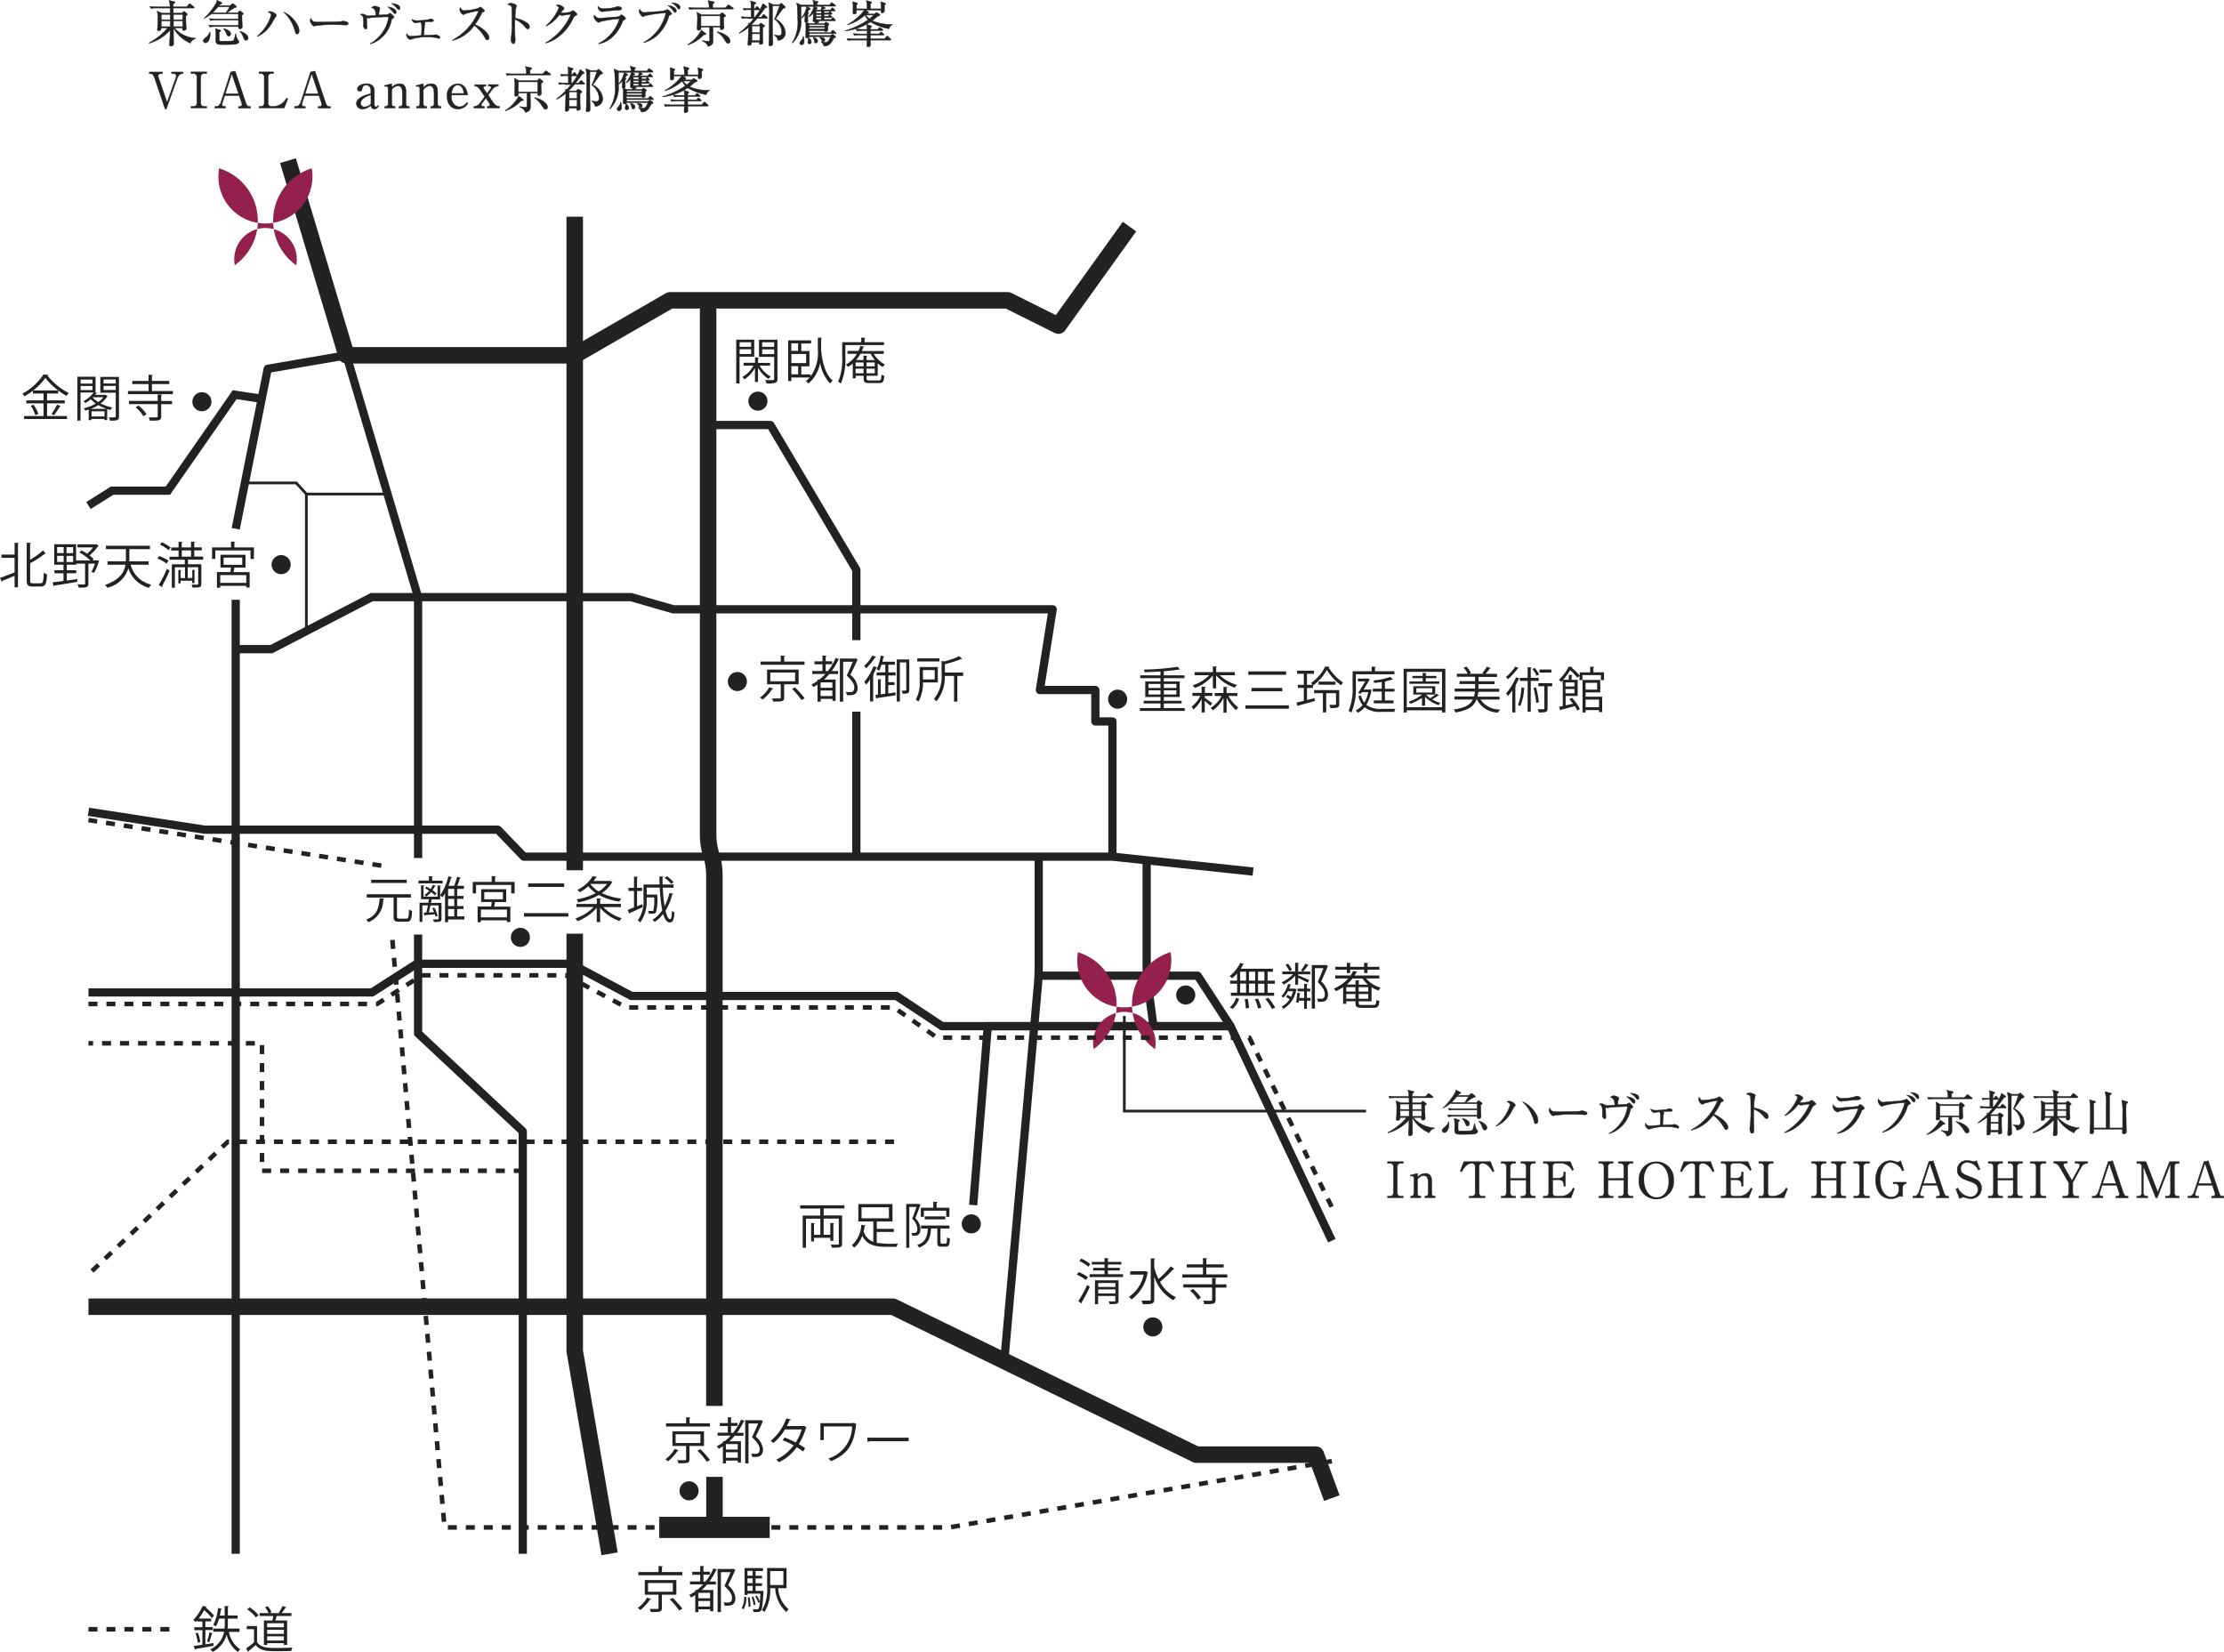<svg xmlns="http://www.w3.org/2000/svg" width="269.755" height="200.375" viewBox="0 0 269.755 200.375"><g transform="translate(0 0.005)"><path d="M21.14,3.37a3.755,3.755,0,0,0,2.58,1.26v.05a.95.95,0,0,0-.64.55,4.483,4.483,0,0,1-2.04-1.82c0,.27.01,1.45.02,1.69v.2a.307.307,0,0,1-.34.29.149.149,0,0,1-.16-.17V5.29c.03-.41.07-.93.07-1.63A5.384,5.384,0,0,1,18.1,5.24l-.02-.05a7.607,7.607,0,0,0,2.27-1.82h-.8c0,.2-.04.35-.31.35-.13,0-.15-.06-.15-.13s.03-.36.03-.42c.01-.2.02-.52.02-.85a3.6,3.6,0,0,0-.08-.98l.56.25h1.02c0-.14,0-.47-.01-.62H19a4.374,4.374,0,0,0-.71.05L18.17.78c.44.04.83.04.92.04h1.53A2.4,2.4,0,0,0,20.5.04l.62.16c.05.01.1.04.1.08,0,.07-.14.16-.2.2V.82h1.63l.26-.3s.07-.08.1-.08a.2.2,0,0,1,.11.07l.37.3s.06.06.06.09c0,.05-.05.07-.09.07H21.02v.62h1.03l.2-.17s.05-.04.07-.04a.1.1,0,0,1,.08.04l.27.22s.06.06.06.1-.04.08-.19.17c0,.13,0,.31.01.75,0,.08.04.73.04.78,0,.19-.17.25-.31.25-.16,0-.16-.13-.14-.32H21.13ZM19.56,1.74v.65h1.09V1.74Zm1.09,1.49v-.7H19.56v.7Zm1.51,0v-.7H21.04v.7Zm0-.84V1.74H21.04v.65Z" fill="#222" stroke="#222" stroke-linecap="round" stroke-linejoin="round" stroke-width="0.05"/><path d="M24.92,5.19a.264.264,0,0,1-.26-.26c0-.15.13-.25.32-.4a1.431,1.431,0,0,0,.46-.64h.04c0,.07.01.15.01.26,0,.56-.23,1.04-.57,1.04Zm4.55-3.45a.581.581,0,0,0-.13.1c.01.61.02.84.03,1.08,0,.05.02.28.02.32a.258.258,0,0,1-.28.25c-.19,0-.19-.12-.19-.19V3.22H26.14a4.439,4.439,0,0,0-.71.05l-.11-.24c.38.03.76.04.92.04h2.68V2.43H26.23a4.374,4.374,0,0,0-.71.05l-.12-.23c.37.03.74.04.92.04h2.59V1.68H25.62a5.07,5.07,0,0,1-.84.55l-.02-.02A8.189,8.189,0,0,0,26.23.36a.773.773,0,0,0,.08-.34l.53.26s.08.05.08.11-.13.1-.22.13a1.772,1.772,0,0,1-.14.16H27.9L28.12.5s.08-.07.1-.07a.239.239,0,0,1,.13.07l.28.22s.06.05.06.09c0,.07-.05.08-.23.12a3.066,3.066,0,0,0-.61.4c-.1.07-.23.16-.32.22h1.3L29,1.38s.07-.07.1-.07.07.04.09.05l.26.2s.07.06.07.1-.02.05-.06.08ZM26.45.82c-.08.09-.56.62-.65.72h1.61a5.847,5.847,0,0,0,.44-.72h-1.4ZM28.6,5.36c-.2.04-1.37.04-1.72.04-.66,0-.71-.13-.71-.7a5,5,0,0,0-.05-1.24l.56.18s.1.05.1.08-.02.05-.05.07-.11.09-.13.11c0,.08-.01.88,0,.98s.13.11.28.11c.27,0,1.21,0,1.34-.04a.267.267,0,0,0,.18-.18,5.791,5.791,0,0,0,.18-.68h.04a1.95,1.95,0,0,0,.23.75c.1.09.13.13.13.2s-.07.25-.39.31Zm-.84-.97c-.16,0-.19-.07-.34-.42a1.5,1.5,0,0,0-.32-.48l.02-.04c.79.22.86.53.86.62,0,.14-.05.31-.23.31Zm2.09.49c-.17,0-.19-.04-.35-.42a1.836,1.836,0,0,0-.41-.67h0c.32.04,1.01.4,1.01.82a.244.244,0,0,1-.25.26Z" fill="#222" stroke="#222" stroke-linecap="round" stroke-linejoin="round" stroke-width="0.05"/><path d="M33.4,2.06c-.05.06-.35.62-.43.74a3.819,3.819,0,0,1-1.75,1.62l-.02-.04a5.3,5.3,0,0,0,1.7-2.55c0-.19-.28-.34-.38-.38a.379.379,0,0,1,.25-.06c.37,0,.76.34.76.5,0,.05-.04.08-.13.18Zm2.63,2.06c-.16,0-.2-.14-.23-.28a4.863,4.863,0,0,0-1.4-2.39,3.455,3.455,0,0,1,1.58,1.41,1.507,1.507,0,0,1,.3.89c0,.05,0,.36-.25.36Z" fill="#222" stroke="#222" stroke-linecap="round" stroke-linejoin="round" stroke-width="0.05"/><path d="M41.87,3.03c-.05,0-.2-.01-.21-.01A5.868,5.868,0,0,0,40.98,3a13.927,13.927,0,0,0-2.64.11c-.02,0-.21.05-.23.05-.16,0-.48-.38-.48-.66a.621.621,0,0,1,.07-.29c.2.46.39.46,1.01.46.41,0,2.36,0,2.64-.07.04,0,.21-.05.25-.05s.64.07.64.3c0,.19-.3.19-.37.19Z" fill="#222" stroke="#222" stroke-linecap="round" stroke-linejoin="round" stroke-width="0.05"/><path d="M47.68,2.2c-.13.08-.16.1-.2.24a3.745,3.745,0,0,1-2.55,2.89l-.02-.04a4.638,4.638,0,0,0,1.78-1.84,4.283,4.283,0,0,0,.44-1.34c0-.07-.02-.07-.09-.07-.13,0-1.07.01-1.92.09-.07,0-.38.06-.46.06-.04,0-.06,0-.19-.07,0,.17.04,1.04.04,1.1,0,.15,0,.31-.14.31-.11,0-.29-.2-.29-.37,0-.04.01-.23.01-.27,0-.74,0-.97-.38-1.15a.784.784,0,0,1,.26-.04.634.634,0,0,1,.37.12.54.54,0,0,0,.33.1c.28,0,.73-.05.92-.07q0-.83-.53-.93a.633.633,0,0,1,.4-.19c.15,0,.63.14.63.29a1.519,1.519,0,0,1-.06.2,1.823,1.823,0,0,0-.07.6c.26-.01.52-.03.92-.05a.4.4,0,0,0,.2-.04,1.089,1.089,0,0,1,.23-.14,1.405,1.405,0,0,1,.49.48c0,.05-.03.07-.13.13Zm.23-.55c-.08,0-.1-.02-.26-.22a4.309,4.309,0,0,0-.61-.6c.39.05,1.02.22,1.02.62C48.06,1.54,48.03,1.65,47.91,1.65Zm.47-.47c-.07,0-.11-.04-.19-.13a3.053,3.053,0,0,0-.7-.64c.38.03,1.03.14,1.03.57C48.52,1.11,48.45,1.18,48.38,1.18Z" fill="#222" stroke="#222" stroke-linecap="round" stroke-linejoin="round" stroke-width="0.05"/><path d="M53.26,4.66a2.84,2.84,0,0,1-.34-.08,5.185,5.185,0,0,0-1.05-.09,5.879,5.879,0,0,0-2.05.28.114.114,0,0,1-.08.03.682.682,0,0,1-.44-.55,1.007,1.007,0,0,1,.02-.19.632.632,0,0,0,.5.34c.14,0,1.08-.1,1.29-.11.01-.2.04-.61.04-.94,0-.44-.02-.5-.13-.67-.26.04-.43.06-.46.07s-.17.03-.2.03a.538.538,0,0,1-.4-.46.946.946,0,0,0,.62.17,10.177,10.177,0,0,0,1.35-.11,2.773,2.773,0,0,1,.26-.1c.03,0,.39.05.39.21,0,.11-.13.13-.19.13a7.391,7.391,0,0,0-.93.04c.06.06.1.1.1.14a1.209,1.209,0,0,1-.05.18c-.01.02-.09,1.08-.1,1.3.19-.01,1.06-.04,1.24-.05.03,0,.17-.04.2-.04.05,0,.52.16.52.35a.111.111,0,0,1-.11.12Z" fill="#222" stroke="#222" stroke-linecap="round" stroke-linejoin="round" stroke-width="0.05"/><path d="M59.12,4.85c-.13,0-.19-.1-.25-.19a4.829,4.829,0,0,0-1.34-1.58,4.616,4.616,0,0,1-2.65,1.83V4.86A6.953,6.953,0,0,0,58.06,1.3a12.6,12.6,0,0,0-1.55.34,2.84,2.84,0,0,1-.32.14.734.734,0,0,1-.42-.61.568.568,0,0,1,.05-.26c.23.36.33.37.45.37a7.855,7.855,0,0,0,1.71-.27,1.609,1.609,0,0,1,.28-.17c.07,0,.51.38.51.48,0,.07-.04.08-.23.15-.04.02-.05.03-.13.17a7.5,7.5,0,0,1-.8,1.32c.72.32,1.71,1.03,1.71,1.6,0,.16-.07.28-.21.28Z" fill="#222" stroke="#222" stroke-linecap="round" stroke-linejoin="round" stroke-width="0.05"/><path d="M63.99,3.5c-.09,0-.17-.08-.26-.18a2.988,2.988,0,0,0-1.28-.98c0,.23-.01,1.28,0,1.49,0,.16.04.85.04.98s0,.48-.23.48c-.2,0-.28-.35-.28-.5a2.113,2.113,0,0,1,.04-.4,17.382,17.382,0,0,0,.08-1.93c0-.26,0-1.45-.05-1.64-.04-.13-.17-.19-.48-.3a.837.837,0,0,1,.4-.14c.09,0,.68.13.68.32,0,.05-.07.25-.08.3a6.647,6.647,0,0,0-.08,1.21,3.353,3.353,0,0,1,1.55.65.553.553,0,0,1,.18.4c0,.2-.12.25-.19.25Z" fill="#222" stroke="#222" stroke-linecap="round" stroke-linejoin="round" stroke-width="0.05"/><path d="M69.81,1.9c-.14.06-.19.11-.32.37a5.813,5.813,0,0,1-2.12,2.44,3.861,3.861,0,0,1-1.18.51V5.18a7.289,7.289,0,0,0,3.06-3.45c-.25.02-.65.08-.9.12-.04,0-.16.02-.19.02a.66.66,0,0,1-.31-.1,4.357,4.357,0,0,1-1.59,1.39l-.03-.05A5.683,5.683,0,0,0,67.79.94c0-.06-.01-.11-.33-.3a.94.94,0,0,1,.29-.05c.24,0,.68.28.68.43,0,.05-.02.08-.14.19a3.854,3.854,0,0,0-.29.35,4.69,4.69,0,0,0,1.18-.11c.05-.02.26-.18.32-.18s.5.36.5.47c0,.04-.02.06-.19.14Z" fill="#222" stroke="#222" stroke-linecap="round" stroke-linejoin="round" stroke-width="0.05"/><path d="M75.71,2.39c-.11.06-.13.08-.2.26-.97,2.33-2.58,2.63-2.91,2.66V5.27a4.875,4.875,0,0,0,2.53-3,13.862,13.862,0,0,0-2.28.34,1.13,1.13,0,0,1-.22.11.872.872,0,0,1-.59-.71.457.457,0,0,1,.04-.2.764.764,0,0,0,.62.39c.29,0,2.31-.16,2.4-.2.05-.02.22-.22.27-.22.07,0,.51.32.51.46,0,.08-.08.12-.17.17Zm-.72-1.16c-.46.02-1.43.11-1.57.13a3.053,3.053,0,0,1-.42.05.632.632,0,0,1-.48-.65.932.932,0,0,0,.78.28,4.981,4.981,0,0,0,1.43-.2c.12-.05.14-.07.19-.07.11,0,.49.08.49.27,0,.12-.08.16-.42.18Z" fill="#222" stroke="#222" stroke-linecap="round" stroke-linejoin="round" stroke-width="0.05"/><path d="M81.25,1.82c-.08.04-.09.07-.17.29a5.024,5.024,0,0,1-1.34,2.15,4,4,0,0,1-1.66.91V5.13a5.648,5.648,0,0,0,1.79-1.56,6.079,6.079,0,0,0,.91-2,12.382,12.382,0,0,0-2.56.35,1.472,1.472,0,0,1-.22.1c-.05,0-.08-.02-.13-.07a.882.882,0,0,1-.35-.59,1.016,1.016,0,0,1,.06-.25c.25.4.47.4.6.4.08,0,1.16-.1,1.38-.11a4.058,4.058,0,0,0,1.29-.2c.08-.06.1-.07.13-.07a1.555,1.555,0,0,1,.5.52c0,.05-.05.08-.22.17Zm.64-.31c-.09,0-.11-.02-.29-.28a2.5,2.5,0,0,0-.59-.58c.42.04,1.03.28,1.03.65,0,.08-.05.2-.14.2Zm.47-.4c-.05,0-.08-.02-.27-.26a2.582,2.582,0,0,0-.61-.52c.26,0,1.01.11,1.01.56,0,.11-.05.21-.13.21Z" fill="#222" stroke="#222" stroke-linecap="round" stroke-linejoin="round" stroke-width="0.05"/><path d="M85.38,4.2a4.808,4.808,0,0,1-1.92,1.24l-.02-.04a4.68,4.68,0,0,0,1.63-1.75l.5.38s.06.05.06.09C85.63,4.2,85.57,4.2,85.38,4.2Zm3.47-3.11H84.34a3.226,3.226,0,0,0-.7.06L83.52.91c.41.04.83.04.92.04H86a2.065,2.065,0,0,0-.13-.89l.67.15s.1.03.1.08c0,.07-.05.1-.2.18V.95h1.54l.28-.29c.05-.05.06-.08.09-.08s.07.03.13.07l.41.29s.06.05.06.1-.05.06-.09.06ZM87.78,2.1v.55c0,.11.04.57.04.66a.286.286,0,0,1-.29.28c-.17,0-.17-.08-.16-.3h-.9c0,.26.02,1.39.02,1.63,0,.22,0,.57-.63.71-.05-.39-.56-.62-.67-.67V4.92a5.851,5.851,0,0,0,.7.08c.17,0,.18-.04.18-.28V3.29H85.02c.01.17.02.38-.29.38-.13,0-.16-.07-.16-.16V3.38c0-.18.02-.74.02-.95a3.392,3.392,0,0,0-.06-.96l.56.31h2.23l.18-.2s.05-.05.08-.05.05.02.08.04l.28.23c.06.05.07.07.07.1,0,.08-.05.1-.24.2Zm-.41-.18H85.02V3.15h2.35V1.93Zm.96,3.33c-.16,0-.19-.05-.44-.42a2.854,2.854,0,0,0-.91-.95V3.84c.63.1,1.58.59,1.58,1.15a.243.243,0,0,1-.23.26Z" fill="#222" stroke="#222" stroke-linecap="round" stroke-linejoin="round" stroke-width="0.05"/><path d="M90.72,2.2a3.856,3.856,0,0,0-.7.05l-.12-.23c.41.04.85.04.92.04h.28V1.18h-.38a2.209,2.209,0,0,0-.5.04l-.08-.21c.27.02.53.03.65.03h.3c0-.23,0-.64-.01-.7A.951.951,0,0,0,91.01.1l.59.18s.08.04.08.08c0,.07-.04.1-.19.16a3.126,3.126,0,0,0-.03.52h.13l.13-.19c.04-.05.05-.08.09-.08s.07.02.11.07l.18.19s.06.06.06.09c0,.05-.04.07-.09.07h-.62v.88h.12A5.327,5.327,0,0,0,92.52.42l.46.34s.05.05.05.08c0,.08-.07.09-.22.11-.33.46-.58.81-.85,1.12h.38l.2-.25s.06-.08.09-.08a.227.227,0,0,1,.11.07l.28.25a.175.175,0,0,1,.05.1c0,.05-.05.06-.09.06H91.85a8.672,8.672,0,0,1-.7.76l.08.04h.82l.16-.17s.05-.05.08-.05a.163.163,0,0,1,.09.04l.28.19c.07.05.08.08.08.11,0,.06-.04.08-.22.19,0,.22-.01.65,0,1.26,0,.09.03.47.03.55,0,.2-.21.25-.31.25-.14,0-.14-.07-.13-.28h-.95c0,.2.01.39-.31.39-.11,0-.14-.05-.14-.14,0-.05.03-.38.03-.46,0-.12.05-1.08.04-1.58a5.515,5.515,0,0,1-1.09.72L89.65,4a9.329,9.329,0,0,0,1.12-1,2.064,2.064,0,0,0-.02-.21l.14.08c.21-.22.32-.35.54-.62h-.75Zm.48.94v.81h.96V3.14Zm0,.95v.83h.96V4.09ZM94.55.55l.14-.12a.14.14,0,0,1,.08-.04c.03,0,.07.05.09.06l.34.32a.223.223,0,0,1,.05.1c0,.08-.1.12-.28.15-.33.46-.88,1.24-.91,1.27a2.079,2.079,0,0,1,1.21,1.64.914.914,0,0,1-.92.96.886.886,0,0,0-.43-.62l.02-.04a2.542,2.542,0,0,0,.54.08c.35,0,.35-.35.35-.41a2.071,2.071,0,0,0-.89-1.58A16.8,16.8,0,0,0,94.56.69h-.85c-.02,1.31-.02,3.1.03,4.4v.18c0,.29-.31.29-.33.29-.1,0-.15-.04-.15-.16,0-.14.02-.38.02-.53.02-1.02.04-3.04.04-3.1a6.748,6.748,0,0,0-.1-1.46l.55.24h.79Z" fill="#222" stroke="#222" stroke-linecap="round" stroke-linejoin="round" stroke-width="0.05"/><path d="M101.36,4.07h-3.2V4.3h2.58l.17-.12a.256.256,0,0,1,.09-.04.1.1,0,0,1,.08.05l.22.19s.06.07.06.1c0,.05-.04.08-.24.16-.43.86-.73.92-1.18.95a1.061,1.061,0,0,0-.35-.53l.02-.05a1.939,1.939,0,0,0,.55.12.326.326,0,0,0,.29-.14,1.94,1.94,0,0,0,.3-.55H98.14a.219.219,0,0,1-.08.11.729.729,0,0,1,.35.52.238.238,0,0,1-.25.25.2.2,0,0,1-.18-.2c0-.06.06-.37.06-.44a.375.375,0,0,0-.01-.11.375.375,0,0,1-.17.04c-.13,0-.13-.1-.13-.16,0-.13.02-.76.02-.91,0-.3,0-.71-.02-.84-.13-.03-.13-.1-.13-.14a2.85,2.85,0,0,1,.03-.29c.01-.16.01-.25.01-.46a3.168,3.168,0,0,1-.47.42l-.02-.03a3.677,3.677,0,0,1-1.01,3l-.05-.02a4.666,4.666,0,0,0,.67-2.85c0-.38-.04-1.25-.05-1.45a4,4,0,0,0-.08-.52l.56.25h1.5a1.5,1.5,0,0,0-.11-.58l.55.14c.05.01.1.04.1.08s-.05.08-.13.13V.61h1.52l.16-.23s.06-.08.09-.08.07.04.11.07l.32.23s.06.05.06.09c0,.06-.06.06-.09.06H99.71l.31.14s.07.04.07.08c0,.07-.08.08-.16.08-.05.04-.07.05-.2.14h1.01l.13-.17s.06-.08.1-.08.08.05.11.07l.16.16s.06.05.06.09c0,.06-.06.07-.09.07H99.96v.25h.52l.08-.12s.05-.08.1-.08a.117.117,0,0,1,.1.06l.11.12a.223.223,0,0,1,.05.1c0,.06-.06.07-.09.07h-.87v.24h.5l.08-.11c.04-.05.06-.07.1-.07s.07.03.1.07l.12.11s.06.06.06.09c0,.07-.06.07-.1.07h-.87v.23h.87l.1-.14s.06-.09.1-.09.07.03.1.07l.16.16s.05.06.05.09c0,.06-.06.07-.09.07h-2.1l.14.08s.06.04.06.07c0,.05-.05.06-.15.08-.05.03-.11.07-.16.1h.95l.14-.13s.05-.05.08-.05a.149.149,0,0,1,.07.03l.21.15s.08.06.08.1-.04.08-.14.16v.46c0,.16-.09.26-.28.26-.12,0-.13-.07-.14-.13H98.12v.25h2.63l.17-.22s.06-.07.1-.07a.152.152,0,0,1,.1.06l.23.22s.06.05.06.1-.05.07-.09.07ZM97.23,5.43a.215.215,0,0,1-.23-.2c0-.09,0-.1.21-.36a.7.7,0,0,0,.19-.46h.05a2.1,2.1,0,0,1,.09.63c0,.26-.16.4-.31.4ZM97.16.77V2.2a2.98,2.98,0,0,0,.7-1.43h-.7Zm1.62,1.88c-.09,0-.17-.02-.17-.15,0-.04.02-.2.02-.23,0-.07.02-.6.02-.7a2.288,2.288,0,0,1-.52.47l-.04-.02A3.491,3.491,0,0,0,98.73.77h-.87l.36.21c.07.04.08.06.08.1s-.1.08-.15.08c-.12.17-.15.21-.2.28.11.05.14.06.14.11s-.05.08-.11.13v.44c0,.07.02.34.02.4a.214.214,0,0,1-.19.2l.38.12h.64a1.8,1.8,0,0,0,.06-.22.22.22,0,0,1-.12.03Zm1.25.33H98.15v.19h1.88Zm0,.34H98.15v.21h1.88ZM98.96,5.21c-.13,0-.17-.1-.2-.25a1.021,1.021,0,0,0-.14-.41l.03-.04c.5.13.53.41.53.48a.214.214,0,0,1-.21.22ZM98.82.77l.26.16s.07.05.07.08c0,.06-.07.08-.14.09-.04.07-.06.08-.08.12h.64c.05-.19.07-.28.1-.45h-.85Zm.8.59h-.65v.25h.65Zm0,.4h-.65V2h.65V1.76Zm0,.38h-.65v.23h.65Zm.26,2.89a.214.214,0,0,1-.2-.14.838.838,0,0,0-.25-.34l.02-.04c.47.03.6.14.6.33A.175.175,0,0,1,99.88,5.03Z" fill="#222" stroke="#222" stroke-linecap="round" stroke-linejoin="round" stroke-width="0.05"/><path d="M107.8,3.48a6.537,6.537,0,0,1-2.22-.83,6.717,6.717,0,0,1-3.04,1.09V3.71a9.915,9.915,0,0,0,2.75-1.31,1.831,1.831,0,0,1-.39-.58A5.046,5.046,0,0,1,102.81,3V2.97a6.494,6.494,0,0,0,2.05-1.77h-.98c0,.07,0,.33-.01.37a.258.258,0,0,1-.25.13c-.07,0-.16-.02-.16-.15,0-.09.01-.49.01-.56a3.6,3.6,0,0,0-.05-.8l.53.17s.07.05.07.08c0,.07-.08.11-.13.14v.49h1.28a3.95,3.95,0,0,0-.09-1.01l.55.15s.1.04.1.09c0,.07-.07.11-.16.16v.61h1.3a4.262,4.262,0,0,0-.06-.86l.55.17s.06.04.06.07c0,.05-.02.07-.15.16,0,.11.01.61,0,.71,0,.19-.2.23-.26.23-.17,0-.17-.07-.16-.33H105l.32.22a.191.191,0,0,1,.04.08c0,.08-.14.1-.22.11l-.07.06h1l.14-.13s.06-.05.09-.05a.211.211,0,0,1,.1.04l.28.16s.05.05.05.08c0,.11-.19.16-.29.18-.16.14-.35.31-.65.54a5.627,5.627,0,0,0,2.15.44c.09,0,.16,0,.29-.01v.02a1.049,1.049,0,0,0-.43.54Zm.16,1.38h-2.38c0,.07.01.53.01.55a.26.26,0,0,1-.28.26c-.17,0-.17-.1-.17-.16s.02-.56.02-.65h-1.62a4.269,4.269,0,0,0-.7.05l-.12-.24c.37.03.74.04.92.04h1.54c0-.16,0-.31.01-.46h-.86a4.014,4.014,0,0,0-.71.05l-.12-.23c.41.03.84.04.92.04h.77v-.4h-.53a4.014,4.014,0,0,0-.71.05l-.12-.24c.41.04.84.04.92.04h.43a2.44,2.44,0,0,0-.07-.61l.56.18s.05.03.05.07c0,.07-.05.1-.15.15v.21h.91l.12-.16s.05-.07.1-.07a.222.222,0,0,1,.11.05l.22.16s.06.05.06.09c0,.06-.05.07-.09.07h-1.43v.4h1.07l.14-.16s.07-.07.09-.07c.04,0,.07.03.11.07l.18.16s.06.05.06.09-.06.06-.1.06h-1.55c0,.24,0,.27.01.46h1.7l.23-.27s.07-.07.1-.07a.2.2,0,0,1,.11.06l.28.27s.06.05.06.09c0,.06-.05.07-.09.07Zm-2.94-3.04a1.869,1.869,0,0,0,.44.45,4.147,4.147,0,0,0,.5-.45Z" fill="#222" stroke="#222" stroke-linecap="round" stroke-linejoin="round" stroke-width="0.05"/><path d="M20.27,12.41l1.06-2.98a1.193,1.193,0,0,0,.05-.26c0-.16-.16-.24-.3-.24h-.27v-.2h1.38v.2H22.1c-.31,0-.49.27-.59.53l-1.34,3.76h-.14L18.75,9.46c-.13-.38-.24-.53-.56-.53h-.08v-.2h1.61v.2h-.16c-.19,0-.37.07-.37.26a.654.654,0,0,0,.04.21l1.03,3.02Z" fill="#222" stroke="#222" stroke-linecap="round" stroke-linejoin="round" stroke-width="0.05"/><path d="M25.07,8.92h-.29a.384.384,0,0,0-.43.41v3.16a.384.384,0,0,0,.43.41h.29v.19h-1.9V12.9h.28a.384.384,0,0,0,.43-.41V9.33a.384.384,0,0,0-.43-.41h-.28v-.2h1.9Z" fill="#222" stroke="#222" stroke-linecap="round" stroke-linejoin="round" stroke-width="0.05"/><path d="M27.26,11.56l-.29.91a.707.707,0,0,0-.04.2.222.222,0,0,0,.25.24h.17v.19h-1.3v-.19h.2c.25,0,.47-.26.56-.55l1.18-3.63.53-.11,1.31,3.89c.12.35.28.41.44.41h.13v.19H28.92v-.19h.18a.261.261,0,0,0,.25-.26.817.817,0,0,0-.05-.22l-.29-.86H27.25Zm.86-2.64-.8,2.45h1.62l-.83-2.45Z" fill="#222" stroke="#222" stroke-linecap="round" stroke-linejoin="round" stroke-width="0.05"/><path d="M33.16,8.92h-.21a.384.384,0,0,0-.43.41v3.16a.384.384,0,0,0,.43.41h.16a1.823,1.823,0,0,0,1.63-.99l.16.08-.43,1.1H31.42V12.9h.2a.384.384,0,0,0,.43-.41V9.33a.384.384,0,0,0-.43-.41h-.2v-.2h1.75v.2Z" fill="#222" stroke="#222" stroke-linecap="round" stroke-linejoin="round" stroke-width="0.05"/><path d="M36.94,11.56l-.29.91a.707.707,0,0,0-.04.2.222.222,0,0,0,.25.24h.17v.19h-1.3v-.19h.2c.25,0,.47-.26.56-.55l1.18-3.63.53-.11,1.31,3.89c.12.35.28.41.44.41h.13v.19H38.6v-.19h.18a.261.261,0,0,0,.25-.26.817.817,0,0,0-.05-.22l-.29-.86H36.93Zm.86-2.64L37,11.37h1.63Z" fill="#222" stroke="#222" stroke-linecap="round" stroke-linejoin="round" stroke-width="0.05"/><path d="M45.92,12.85a.588.588,0,0,1-.52.37.444.444,0,0,1-.43-.45,1.411,1.411,0,0,1-.98.45.684.684,0,0,1-.76-.64c0-.77,1.15-1.07,1.75-1.23v-.4a.6.6,0,0,0-.56-.64.427.427,0,0,0-.47.37c-.04.18-.09.39-.32.39a.282.282,0,0,1-.28-.29c0-.36.57-.64,1.09-.64.58,0,.97.32.97.82v1.72c0,.16.11.28.2.28.11,0,.19-.11.23-.17l.08.04Zm-.94-1.34c-1.24.34-1.24.95-1.24,1.01a.461.461,0,0,0,.49.44,1.141,1.141,0,0,0,.76-.36V11.51Z" fill="#222" stroke="#222" stroke-linecap="round" stroke-linejoin="round" stroke-width="0.05"/><path d="M48.8,11.17c0-.13-.01-.76-.52-.76a1.007,1.007,0,0,0-.77.47v1.67c0,.25.13.36.3.36h.11v.19H46.67v-.19h.11c.17,0,.3-.13.3-.36v-1.8c0-.19-.1-.29-.25-.29a.5.5,0,0,0-.18.02l-.02-.11.88-.22v.47a1.292,1.292,0,0,1,.96-.47c.56,0,.77.36.77.98v1.42c0,.22.11.36.3.36h.11v.19H48.4v-.19h.11c.16,0,.3-.11.3-.36V11.17Z" fill="#222" stroke="#222" stroke-linecap="round" stroke-linejoin="round" stroke-width="0.05"/><path d="M52.64,11.17c0-.13-.01-.76-.52-.76a1.007,1.007,0,0,0-.77.47v1.67c0,.25.13.36.3.36h.11v.19H50.51v-.19h.11c.17,0,.3-.13.3-.36v-1.8c0-.19-.1-.29-.25-.29a.5.5,0,0,0-.18.02l-.02-.11.88-.22v.47a1.292,1.292,0,0,1,.96-.47c.56,0,.77.36.77.98v1.42c0,.22.11.36.3.36h.11v.19H52.24v-.19h.11c.16,0,.3-.11.3-.36V11.17Z" fill="#222" stroke="#222" stroke-linecap="round" stroke-linejoin="round" stroke-width="0.05"/><path d="M56.75,12.54a1.408,1.408,0,0,1-1.21.68c-.84,0-1.31-.67-1.31-1.54a1.351,1.351,0,0,1,1.27-1.53c.59,0,1.15.44,1.21,1.37H54.74c-.06,1.01.56,1.43,1,1.43a1.128,1.128,0,0,0,.89-.54l.12.12Zm-.49-1.21c-.05-.86-.53-1.02-.74-1.02-.61,0-.73.8-.76,1.02Z" fill="#222" stroke="#222" stroke-linecap="round" stroke-linejoin="round" stroke-width="0.05"/><path d="M58.8,11.72l-.51-.77c-.3-.45-.46-.5-.61-.5h-.1v-.19h1.35v.19H58.8a.184.184,0,0,0-.18.16.239.239,0,0,0,.02.09l.43.65.46-.61a.393.393,0,0,0,.04-.13c0-.09-.04-.17-.2-.17h-.14v-.19h1.21v.19h-.09a.979.979,0,0,0-.64.4l-.5.68.53.8c.09.13.38.58.76.58h.1v.19H59.11V12.9h.08a.217.217,0,0,0,.23-.22.18.18,0,0,0-.03-.11l-.46-.68-.51.68a.531.531,0,0,0-.05.14c0,.14.14.2.26.2h.13v.19H57.49v-.19h.09a1,1,0,0,0,.68-.46l.55-.73Z" fill="#222" stroke="#222" stroke-linecap="round" stroke-linejoin="round" stroke-width="0.05"/><path d="M63.23,12.2a4.808,4.808,0,0,1-1.92,1.24l-.02-.04a4.68,4.68,0,0,0,1.63-1.75l.5.38s.06.05.06.09c0,.08-.06.08-.25.08ZM66.7,9.09H62.19a3.226,3.226,0,0,0-.7.06l-.12-.24c.41.04.83.04.92.04h1.56a2.065,2.065,0,0,0-.13-.89l.67.15s.1.03.1.08c0,.07-.05.1-.2.18v.48h1.54l.28-.29c.05-.05.06-.08.09-.08s.07.03.13.07l.41.29s.06.05.06.1-.05.06-.09.06ZM65.63,10.1v.55c0,.11.04.57.04.66a.286.286,0,0,1-.29.28c-.17,0-.17-.08-.16-.3h-.9c0,.26.02,1.39.02,1.63,0,.22,0,.57-.63.71-.05-.39-.56-.62-.67-.67v-.04a5.851,5.851,0,0,0,.7.08c.17,0,.18-.04.18-.28V11.29H62.87c.01.17.02.38-.29.38-.13,0-.16-.07-.16-.16v-.13c0-.18.02-.74.02-.95a3.392,3.392,0,0,0-.06-.96l.56.31h2.23l.18-.2s.05-.05.08-.05.05.02.08.04l.28.23c.06.05.07.07.07.1,0,.08-.05.1-.24.2Zm-.41-.18H62.87v1.23h2.35Zm.96,3.33c-.16,0-.19-.05-.44-.42a2.854,2.854,0,0,0-.91-.95v-.04c.63.1,1.58.59,1.58,1.15a.243.243,0,0,1-.23.26Z" fill="#222" stroke="#222" stroke-linecap="round" stroke-linejoin="round" stroke-width="0.05"/><path d="M68.56,10.2a3.856,3.856,0,0,0-.7.05l-.12-.23c.41.04.85.04.92.04h.28V9.18h-.38a2.209,2.209,0,0,0-.5.04l-.08-.21c.27.02.53.03.65.03h.3c0-.23,0-.64-.01-.7a.951.951,0,0,0-.07-.24l.59.18s.08.04.08.08c0,.07-.04.1-.19.16a3.126,3.126,0,0,0-.03.52h.13l.13-.19c.04-.05.05-.08.09-.08s.07.02.11.07l.18.19s.06.06.06.09c0,.05-.04.07-.09.07h-.62v.88h.12a5.327,5.327,0,0,0,.95-1.65l.46.34s.05.05.05.08c0,.08-.07.09-.22.11-.33.46-.58.81-.85,1.12h.38l.2-.25s.06-.08.09-.08a.227.227,0,0,1,.11.07l.28.25a.175.175,0,0,1,.05.1c0,.05-.05.06-.09.06H69.69a8.672,8.672,0,0,1-.7.76l.08.04h.82l.16-.17s.05-.05.08-.05a.163.163,0,0,1,.09.04l.28.19c.07.05.08.08.08.11,0,.06-.04.08-.22.19,0,.22-.01.65,0,1.26,0,.09.03.47.03.55,0,.2-.21.25-.31.25-.14,0-.14-.07-.13-.28H69c0,.2.01.39-.31.39-.11,0-.14-.05-.14-.14,0-.05.03-.38.03-.46,0-.12.05-1.08.04-1.58a5.515,5.515,0,0,1-1.09.72L67.49,12a9.329,9.329,0,0,0,1.12-1,2.064,2.064,0,0,0-.02-.21l.14.08c.21-.22.32-.35.54-.62h-.75Zm.48.94v.81H70v-.81Zm0,.95v.83H70v-.83Zm3.35-3.54.14-.12a.14.14,0,0,1,.08-.04c.03,0,.07.05.09.06l.34.32a.223.223,0,0,1,.05.1c0,.08-.1.12-.28.15-.33.46-.88,1.24-.91,1.27a2.079,2.079,0,0,1,1.21,1.64.914.914,0,0,1-.92.96.886.886,0,0,0-.43-.62l.02-.04a2.542,2.542,0,0,0,.54.08c.35,0,.35-.35.35-.41a2.071,2.071,0,0,0-.89-1.58,16.8,16.8,0,0,0,.62-1.63h-.85c-.02,1.31-.02,3.1.03,4.4v.18c0,.29-.31.29-.33.29-.1,0-.15-.04-.15-.16,0-.14.02-.38.02-.53.02-1.02.04-3.04.04-3.1a6.748,6.748,0,0,0-.1-1.46l.55.24h.79Z" fill="#222" stroke="#222" stroke-linecap="round" stroke-linejoin="round" stroke-width="0.05"/><path d="M79.21,12.07h-3.2v.23h2.58l.17-.12a.256.256,0,0,1,.09-.04.1.1,0,0,1,.08.05l.22.19s.06.07.06.1c0,.05-.04.08-.24.16-.43.86-.73.92-1.18.95a1.061,1.061,0,0,0-.35-.53l.02-.05a1.939,1.939,0,0,0,.55.12.326.326,0,0,0,.29-.14,1.94,1.94,0,0,0,.3-.55H75.99a.219.219,0,0,1-.08.11.729.729,0,0,1,.35.52.238.238,0,0,1-.25.25.2.2,0,0,1-.18-.2c0-.06.06-.37.06-.44a.375.375,0,0,0-.01-.11.375.375,0,0,1-.17.04c-.13,0-.13-.1-.13-.16,0-.13.02-.76.02-.91,0-.3,0-.71-.02-.84-.13-.03-.13-.1-.13-.14a2.85,2.85,0,0,1,.03-.29c.01-.16.01-.25.01-.46a3.168,3.168,0,0,1-.47.42L75,10.2a3.677,3.677,0,0,1-1.01,3l-.05-.02a4.666,4.666,0,0,0,.67-2.85c0-.38-.04-1.25-.05-1.45a4,4,0,0,0-.08-.52l.56.25h1.5a1.5,1.5,0,0,0-.11-.58l.55.14c.05.01.1.04.1.08s-.05.08-.13.13v.23h1.52l.16-.23s.06-.08.09-.08.07.04.11.07l.32.23s.06.05.06.09c0,.06-.06.06-.09.06H77.56l.31.14s.07.04.07.08c0,.07-.08.08-.16.08-.05.04-.07.05-.2.14h1.01l.13-.17s.06-.08.1-.08.08.05.11.07l.16.16s.06.05.06.09c0,.06-.06.07-.09.07H77.81v.25h.52l.08-.12s.05-.08.1-.08a.117.117,0,0,1,.1.06l.11.12a.223.223,0,0,1,.05.1c0,.06-.06.07-.09.07h-.87v.24h.5l.08-.11c.04-.05.06-.07.1-.07s.07.03.1.07l.12.11s.06.06.06.09c0,.07-.06.07-.1.07H77.8v.23h.87l.1-.14s.06-.09.1-.09.07.03.1.07l.16.16s.05.06.05.09c0,.06-.06.07-.09.07h-2.1l.14.08s.06.04.06.07c0,.05-.05.06-.15.08-.05.03-.11.07-.16.1h.95l.14-.13s.05-.05.08-.05a.149.149,0,0,1,.07.03l.21.15s.08.06.08.1-.04.08-.14.16v.46c0,.16-.09.26-.28.26-.12,0-.13-.07-.14-.13H75.97v.25H78.6l.17-.22s.06-.07.1-.07a.152.152,0,0,1,.1.06l.23.22s.06.05.06.1-.05.07-.09.07Zm-4.13,1.36a.215.215,0,0,1-.23-.2c0-.09,0-.1.21-.36a.7.7,0,0,0,.19-.46h.05a2.1,2.1,0,0,1,.09.63c0,.26-.16.4-.31.4Zm-.07-4.66V10.2a2.98,2.98,0,0,0,.7-1.43Zm1.62,1.88c-.09,0-.17-.02-.17-.15,0-.04.02-.2.02-.23,0-.07.02-.6.02-.7a2.288,2.288,0,0,1-.52.47l-.04-.02a3.491,3.491,0,0,0,.64-1.25h-.87l.36.21c.07.04.08.06.08.1s-.1.08-.15.08c-.12.17-.15.21-.2.28.11.05.14.06.14.11s-.05.08-.11.13v.44c0,.07.02.34.02.4a.214.214,0,0,1-.19.2l.38.12h.64a1.8,1.8,0,0,0,.06-.22.22.22,0,0,1-.12.03Zm1.25.33H76v.19h1.88Zm0,.34H76v.21h1.88Zm-1.07,1.89c-.13,0-.17-.1-.2-.25a1.021,1.021,0,0,0-.14-.41l.03-.04c.5.13.53.41.53.48a.214.214,0,0,1-.21.22Zm-.14-4.44.26.16s.07.05.07.08c0,.06-.07.08-.14.09-.04.07-.06.08-.08.12h.64c.05-.19.07-.28.1-.45Zm.8.59h-.65v.25h.65Zm0,.4h-.65V10h.65Zm0,.38h-.65v.23h.65Zm.26,2.89a.214.214,0,0,1-.2-.14.838.838,0,0,0-.25-.34l.02-.04c.47.03.6.14.6.33a.175.175,0,0,1-.17.19Z" fill="#222" stroke="#222" stroke-linecap="round" stroke-linejoin="round" stroke-width="0.05"/><path d="M85.64,11.48a6.537,6.537,0,0,1-2.22-.83,6.717,6.717,0,0,1-3.04,1.09v-.03a9.915,9.915,0,0,0,2.75-1.31,1.831,1.831,0,0,1-.39-.58A5.046,5.046,0,0,1,80.65,11v-.03A6.494,6.494,0,0,0,82.7,9.2h-.98c0,.07,0,.33-.01.37a.258.258,0,0,1-.25.13c-.07,0-.16-.02-.16-.15,0-.09.01-.49.01-.56a3.6,3.6,0,0,0-.05-.8l.53.17s.07.05.07.08c0,.07-.08.11-.13.14v.49h1.28a3.95,3.95,0,0,0-.09-1.01l.55.15s.1.04.1.09c0,.07-.07.11-.16.16v.61h1.3a4.262,4.262,0,0,0-.06-.86l.55.17s.06.04.06.07c0,.05-.02.07-.15.16,0,.11.01.61,0,.71,0,.19-.2.23-.26.23-.17,0-.17-.07-.16-.33H82.84l.32.22a.191.191,0,0,1,.04.08c0,.08-.14.1-.22.11l-.07.06h1l.14-.13s.06-.05.09-.05a.211.211,0,0,1,.1.04l.28.16s.05.05.05.08c0,.11-.19.16-.29.18-.16.14-.35.31-.65.54a5.627,5.627,0,0,0,2.15.44c.09,0,.16,0,.29-.01v.02a1.049,1.049,0,0,0-.43.54Zm.16,1.38H83.42c0,.07.01.53.01.55a.26.26,0,0,1-.28.26c-.17,0-.17-.1-.17-.16s.02-.56.02-.65H81.38a4.269,4.269,0,0,0-.7.05l-.12-.24c.37.03.74.04.92.04h1.54c0-.16,0-.31.01-.46h-.86a4.014,4.014,0,0,0-.71.05l-.12-.23c.41.03.84.04.92.04h.77v-.4H82.5a4.014,4.014,0,0,0-.71.05l-.12-.24c.41.04.84.04.92.04h.43a2.44,2.44,0,0,0-.07-.61l.56.18s.05.03.05.07c0,.07-.05.1-.15.15v.21h.91l.12-.16s.05-.07.1-.07a.222.222,0,0,1,.11.05l.22.16s.06.05.06.09c0,.06-.05.07-.09.07H83.41v.4h1.07l.14-.16s.07-.07.09-.07c.04,0,.07.03.11.07l.18.16s.06.05.06.09-.06.06-.1.06H83.41c0,.24,0,.27.01.46h1.7l.23-.27s.07-.07.1-.07a.2.2,0,0,1,.11.06l.28.27s.06.05.06.09c0,.06-.05.07-.09.07ZM82.86,9.82a1.869,1.869,0,0,0,.44.45,4.147,4.147,0,0,0,.5-.45Z" fill="#222" stroke="#222" stroke-linecap="round" stroke-linejoin="round" stroke-width="0.05"/><path d="M171.41,135.54a3.755,3.755,0,0,0,2.58,1.26v.05a.95.95,0,0,0-.64.55,4.483,4.483,0,0,1-2.04-1.82c0,.27.01,1.45.02,1.69v.2a.307.307,0,0,1-.34.29.149.149,0,0,1-.16-.17v-.13c.03-.41.07-.93.07-1.63a5.384,5.384,0,0,1-2.53,1.58l-.02-.05a7.607,7.607,0,0,0,2.27-1.82h-.8c0,.2-.04.35-.31.35-.13,0-.15-.06-.15-.13s.03-.36.03-.42c.01-.2.02-.52.02-.85a3.6,3.6,0,0,0-.08-.98l.56.25h1.02c0-.14,0-.47-.01-.62h-1.63a4.374,4.374,0,0,0-.71.05l-.12-.24c.44.04.83.04.92.04h1.53a2.4,2.4,0,0,0-.12-.78l.62.16c.05.01.1.04.1.08,0,.07-.14.16-.2.2v.34h1.63l.26-.3s.07-.08.1-.08a.2.2,0,0,1,.11.07l.37.3s.06.06.06.09c0,.05-.05.07-.09.07H171.3v.62h1.03l.2-.17s.05-.04.07-.04a.1.1,0,0,1,.08.04l.27.22s.06.06.06.1-.04.08-.19.17c0,.13,0,.31.01.75,0,.08.04.73.04.78,0,.19-.17.25-.31.25-.16,0-.16-.13-.14-.32h-1.01Zm-1.58-1.63v.65h1.09v-.65Zm1.09,1.49v-.7h-1.09v.7Zm1.51,0v-.7h-1.12v.7Zm0-.84v-.65h-1.12v.65Z" fill="#222" stroke="#222" stroke-linecap="round" stroke-linejoin="round" stroke-width="0.05"/><path d="M175.18,137.37a.264.264,0,0,1-.26-.26c0-.15.13-.25.32-.4a1.432,1.432,0,0,0,.46-.64h.04c0,.07.01.15.01.26C175.75,136.89,175.52,137.37,175.18,137.37Zm4.55-3.45a.582.582,0,0,0-.13.1c.01.61.02.84.03,1.08,0,.05.02.28.02.32a.258.258,0,0,1-.28.25c-.19,0-.19-.12-.19-.19v-.08H176.4a4.439,4.439,0,0,0-.71.05l-.11-.24c.38.03.76.04.92.04h2.68v-.64h-2.69a4.374,4.374,0,0,0-.71.05l-.12-.23c.37.03.74.04.92.04h2.59v-.61h-3.29a5.069,5.069,0,0,1-.84.55l-.02-.02a8.189,8.189,0,0,0,1.47-1.85.773.773,0,0,0,.08-.34l.53.26s.08.05.08.11-.13.1-.22.13a1.772,1.772,0,0,1-.14.16h1.34l.22-.18s.08-.07.1-.07a.239.239,0,0,1,.13.07l.28.22s.06.05.06.09c0,.07-.05.08-.23.12a3.066,3.066,0,0,0-.61.4c-.1.07-.23.16-.32.22h1.3l.17-.17s.07-.07.1-.07.07.04.09.05l.26.2s.07.06.07.1-.02.05-.06.08Zm-3.02-.92c-.08.09-.56.62-.65.72h1.61a5.846,5.846,0,0,0,.44-.72h-1.4Zm2.15,4.54c-.2.04-1.37.04-1.72.04-.66,0-.71-.13-.71-.7a5,5,0,0,0-.05-1.24l.56.18s.1.05.1.08-.02.05-.05.07-.11.09-.13.11c0,.08-.01.88,0,.98s.13.11.28.11c.27,0,1.21,0,1.34-.04a.267.267,0,0,0,.18-.18,5.789,5.789,0,0,0,.18-.68h.04a1.95,1.95,0,0,0,.23.75c.1.09.13.13.13.2s-.07.25-.39.31Zm-.84-.97c-.16,0-.19-.07-.34-.42a1.5,1.5,0,0,0-.32-.48l.02-.04c.79.22.86.53.86.62,0,.14-.05.31-.23.31Zm2.09.49c-.17,0-.19-.04-.35-.42a1.836,1.836,0,0,0-.41-.67h0c.32.04,1.01.4,1.01.82a.244.244,0,0,1-.25.26Z" fill="#222" stroke="#222" stroke-linecap="round" stroke-linejoin="round" stroke-width="0.05"/><path d="M183.67,134.23c-.05.06-.35.62-.43.74a3.819,3.819,0,0,1-1.75,1.62l-.02-.04a5.214,5.214,0,0,0,1.7-2.55c0-.19-.28-.34-.38-.38a.379.379,0,0,1,.25-.06c.37,0,.76.34.76.5,0,.05-.04.08-.13.18Zm2.63,2.06c-.16,0-.2-.14-.23-.28a4.863,4.863,0,0,0-1.4-2.39,3.455,3.455,0,0,1,1.58,1.41,1.507,1.507,0,0,1,.3.89c0,.05,0,.36-.25.36Z" fill="#222" stroke="#222" stroke-linecap="round" stroke-linejoin="round" stroke-width="0.05"/><path d="M192.14,135.2c-.05,0-.2-.01-.21-.01a5.867,5.867,0,0,0-.68-.02,13.926,13.926,0,0,0-2.64.11c-.02,0-.21.05-.23.05-.16,0-.48-.38-.48-.66a.621.621,0,0,1,.07-.29c.2.46.39.46,1.01.46.41,0,2.36,0,2.64-.07.04,0,.21-.05.25-.05s.64.07.64.3c0,.19-.3.19-.37.19Z" fill="#222" stroke="#222" stroke-linecap="round" stroke-linejoin="round" stroke-width="0.05"/><path d="M197.95,134.37c-.13.08-.16.1-.2.24a3.745,3.745,0,0,1-2.55,2.89l-.02-.04a4.638,4.638,0,0,0,1.78-1.84,4.283,4.283,0,0,0,.44-1.34c0-.07-.02-.07-.09-.07-.13,0-1.07.01-1.92.09-.07,0-.38.06-.46.06-.04,0-.06,0-.19-.07,0,.17.04,1.04.04,1.1,0,.15,0,.31-.14.31-.11,0-.29-.2-.29-.37,0-.04.01-.23.01-.27,0-.74,0-.97-.38-1.15a.784.784,0,0,1,.26-.04.634.634,0,0,1,.37.12.54.54,0,0,0,.33.1c.28,0,.73-.05.92-.07q0-.83-.53-.93a.633.633,0,0,1,.4-.19c.15,0,.63.14.63.29a1.52,1.52,0,0,1-.06.2,1.823,1.823,0,0,0-.07.6c.26-.01.52-.03.92-.05a.4.4,0,0,0,.2-.04,1.089,1.089,0,0,1,.23-.14,1.405,1.405,0,0,1,.49.48c0,.05-.03.07-.13.13Zm.23-.55c-.08,0-.1-.02-.26-.22a4.308,4.308,0,0,0-.61-.6c.39.05,1.02.22,1.02.62,0,.09-.03.2-.15.2Zm.47-.47c-.07,0-.11-.04-.19-.13a3.053,3.053,0,0,0-.7-.64c.38.03,1.03.14,1.03.57C198.79,133.28,198.72,133.35,198.65,133.35Z" fill="#222" stroke="#222" stroke-linecap="round" stroke-linejoin="round" stroke-width="0.05"/><path d="M203.52,136.83a2.84,2.84,0,0,1-.34-.08,5.185,5.185,0,0,0-1.05-.09,5.879,5.879,0,0,0-2.05.28.114.114,0,0,1-.08.03.682.682,0,0,1-.44-.55,1.007,1.007,0,0,1,.02-.19.632.632,0,0,0,.5.34c.14,0,1.08-.1,1.29-.11.01-.2.04-.61.04-.94,0-.44-.02-.5-.13-.67-.26.04-.43.06-.46.07s-.17.03-.2.03a.538.538,0,0,1-.4-.46.946.946,0,0,0,.62.17,10.179,10.179,0,0,0,1.35-.11,2.774,2.774,0,0,1,.26-.1c.03,0,.39.05.39.21,0,.11-.13.13-.19.13a7.393,7.393,0,0,0-.93.04c.06.06.1.1.1.14a1.207,1.207,0,0,1-.05.18c-.01.02-.09,1.08-.1,1.3.19-.01,1.06-.04,1.24-.05.03,0,.17-.04.2-.04.05,0,.52.16.52.35a.111.111,0,0,1-.11.12Z" fill="#222" stroke="#222" stroke-linecap="round" stroke-linejoin="round" stroke-width="0.05"/><path d="M209.39,137.02c-.13,0-.19-.1-.25-.19a4.829,4.829,0,0,0-1.34-1.58,4.616,4.616,0,0,1-2.65,1.83v-.05a6.953,6.953,0,0,0,3.18-3.56,12.6,12.6,0,0,0-1.55.34,2.839,2.839,0,0,1-.32.14.734.734,0,0,1-.42-.61.568.568,0,0,1,.05-.26c.23.36.33.37.45.37a7.855,7.855,0,0,0,1.71-.27,1.608,1.608,0,0,1,.28-.17c.07,0,.51.38.51.48,0,.07-.04.08-.23.15-.04.02-.05.03-.13.17a7.5,7.5,0,0,1-.8,1.32c.72.32,1.71,1.03,1.71,1.6,0,.16-.07.28-.21.28Z" fill="#222" stroke="#222" stroke-linecap="round" stroke-linejoin="round" stroke-width="0.05"/><path d="M214.25,135.67c-.09,0-.17-.08-.26-.18a2.988,2.988,0,0,0-1.28-.98c0,.23-.01,1.28,0,1.49,0,.16.04.85.04.98s0,.48-.23.48c-.2,0-.28-.35-.28-.5a2.114,2.114,0,0,1,.04-.4,17.38,17.38,0,0,0,.08-1.93c0-.26,0-1.45-.05-1.64-.04-.13-.17-.19-.48-.3a.837.837,0,0,1,.4-.14c.09,0,.68.13.68.32,0,.05-.07.25-.08.3a6.647,6.647,0,0,0-.08,1.21,3.353,3.353,0,0,1,1.55.65.553.553,0,0,1,.18.4c0,.2-.12.25-.19.25Z" fill="#222" stroke="#222" stroke-linecap="round" stroke-linejoin="round" stroke-width="0.05"/><path d="M220.07,134.07c-.14.06-.19.11-.32.37a5.814,5.814,0,0,1-2.12,2.44,3.861,3.861,0,0,1-1.18.51v-.04a7.237,7.237,0,0,0,3.06-3.45c-.25.02-.65.08-.9.12-.04,0-.16.02-.19.02a.66.66,0,0,1-.31-.1,4.357,4.357,0,0,1-1.59,1.39l-.03-.05a5.683,5.683,0,0,0,1.56-2.17c0-.06-.01-.11-.33-.3a.94.94,0,0,1,.29-.05c.24,0,.68.28.68.43,0,.05-.02.08-.14.19a3.851,3.851,0,0,0-.29.35,4.69,4.69,0,0,0,1.18-.11c.05-.02.26-.18.32-.18s.5.36.5.47c0,.04-.02.06-.19.14Z" fill="#222" stroke="#222" stroke-linecap="round" stroke-linejoin="round" stroke-width="0.05"/><path d="M225.97,134.56c-.11.06-.13.08-.2.26-.97,2.33-2.58,2.63-2.91,2.66v-.04a4.875,4.875,0,0,0,2.53-3,13.862,13.862,0,0,0-2.28.34,1.129,1.129,0,0,1-.22.11.872.872,0,0,1-.59-.71.457.457,0,0,1,.04-.2.764.764,0,0,0,.62.39c.29,0,2.31-.16,2.4-.2.05-.02.22-.22.27-.22.07,0,.51.32.51.46,0,.08-.08.12-.17.17Zm-.72-1.16c-.46.02-1.43.11-1.57.13a3.054,3.054,0,0,1-.42.05.632.632,0,0,1-.48-.65.932.932,0,0,0,.78.28,4.981,4.981,0,0,0,1.43-.2c.12-.05.14-.07.19-.07.11,0,.49.08.49.27,0,.12-.08.16-.42.18Z" fill="#222" stroke="#222" stroke-linecap="round" stroke-linejoin="round" stroke-width="0.05"/><path d="M231.51,133.99c-.08.04-.09.07-.17.29a5.024,5.024,0,0,1-1.34,2.15,4,4,0,0,1-1.66.91v-.04a5.648,5.648,0,0,0,1.79-1.56,6.079,6.079,0,0,0,.91-2,12.381,12.381,0,0,0-2.56.35,1.473,1.473,0,0,1-.22.1c-.05,0-.08-.02-.13-.07a.882.882,0,0,1-.35-.59,1.015,1.015,0,0,1,.06-.25c.25.4.47.4.6.4.08,0,1.16-.1,1.38-.11a4.058,4.058,0,0,0,1.29-.2c.08-.06.1-.07.13-.07a1.555,1.555,0,0,1,.5.52c0,.05-.05.08-.22.17Zm.64-.31c-.09,0-.11-.02-.29-.28a2.5,2.5,0,0,0-.59-.58c.42.04,1.03.28,1.03.65,0,.08-.05.2-.14.2Zm.47-.4c-.05,0-.08-.02-.27-.26a2.582,2.582,0,0,0-.61-.52c.26,0,1.01.11,1.01.56,0,.11-.05.21-.13.21Z" fill="#222" stroke="#222" stroke-linecap="round" stroke-linejoin="round" stroke-width="0.05"/><path d="M235.65,136.38a4.808,4.808,0,0,1-1.92,1.24l-.02-.04a4.68,4.68,0,0,0,1.63-1.75l.5.38s.06.05.06.09c0,.08-.06.08-.25.08Zm3.47-3.11h-4.51a3.226,3.226,0,0,0-.7.06l-.12-.24c.41.04.83.04.92.04h1.56a2.065,2.065,0,0,0-.13-.89l.67.15s.1.03.1.08c0,.07-.05.1-.2.18v.48h1.54l.28-.29c.05-.05.06-.08.09-.08s.07.03.13.07l.41.29s.06.05.06.1-.05.06-.09.06Zm-1.07,1.01v.55c0,.11.04.57.04.66a.286.286,0,0,1-.29.28c-.17,0-.17-.08-.16-.3h-.9c0,.26.02,1.39.02,1.63,0,.22,0,.57-.63.71-.05-.39-.56-.62-.67-.67v-.04a5.85,5.85,0,0,0,.7.08c.17,0,.18-.04.18-.28v-1.43h-1.05c.01.17.02.38-.29.38-.13,0-.16-.07-.16-.16v-.13c0-.18.02-.74.02-.95a3.392,3.392,0,0,0-.06-.96l.56.31h2.23l.18-.2s.05-.05.08-.05.05.02.08.04l.28.23c.06.05.07.07.07.1,0,.08-.05.1-.24.2Zm-.41-.18h-2.35v1.23h2.35Zm.96,3.33c-.16,0-.19-.05-.44-.42a2.854,2.854,0,0,0-.91-.95v-.04c.63.1,1.58.59,1.58,1.15A.243.243,0,0,1,238.6,137.43Z" fill="#222" stroke="#222" stroke-linecap="round" stroke-linejoin="round" stroke-width="0.05"/><path d="M240.98,134.37a3.856,3.856,0,0,0-.7.05l-.12-.23c.41.04.85.04.92.04h.28v-.88h-.38a2.21,2.21,0,0,0-.5.04l-.08-.21c.27.02.53.03.65.03h.3c0-.23,0-.64-.01-.7a.95.95,0,0,0-.07-.24l.59.18s.08.04.08.08c0,.07-.04.1-.19.16a3.124,3.124,0,0,0-.03.52h.13l.13-.19c.04-.05.05-.08.09-.08s.07.02.11.07l.18.19s.06.06.06.09c0,.05-.04.07-.09.07h-.62v.88h.12a5.327,5.327,0,0,0,.95-1.65l.46.34s.05.05.05.08c0,.08-.07.09-.22.11-.33.46-.58.81-.85,1.12h.38l.2-.25s.06-.08.09-.08a.227.227,0,0,1,.11.07l.28.25a.175.175,0,0,1,.05.1c0,.05-.05.06-.09.06h-1.13a8.674,8.674,0,0,1-.7.76l.08.04h.82l.16-.17s.05-.05.08-.05a.163.163,0,0,1,.09.04l.28.19c.07.05.08.08.08.11,0,.06-.04.08-.22.19,0,.22-.01.65,0,1.26,0,.09.03.47.03.55,0,.2-.21.25-.31.25-.14,0-.14-.07-.13-.28h-.95c0,.2.01.39-.31.39-.11,0-.14-.05-.14-.14,0-.05.03-.38.03-.46,0-.12.05-1.08.04-1.58a5.516,5.516,0,0,1-1.09.72l-.04-.04a9.328,9.328,0,0,0,1.12-1,2.06,2.06,0,0,0-.02-.21l.14.08c.21-.22.32-.35.54-.62h-.75Zm.48.94v.81h.96v-.81Zm0,.95v.83h.96v-.83Zm3.35-3.54.14-.12a.14.14,0,0,1,.08-.04c.03,0,.07.05.09.06l.34.32a.223.223,0,0,1,.05.1c0,.08-.1.12-.28.15-.33.46-.88,1.24-.91,1.27a2.079,2.079,0,0,1,1.21,1.64.914.914,0,0,1-.92.96.886.886,0,0,0-.43-.62l.02-.04a2.542,2.542,0,0,0,.54.08c.35,0,.35-.35.35-.41a2.071,2.071,0,0,0-.89-1.58,16.8,16.8,0,0,0,.62-1.63h-.85c-.02,1.31-.02,3.1.03,4.4v.18c0,.29-.31.29-.33.29-.1,0-.15-.04-.15-.16,0-.14.02-.38.02-.53.02-1.02.04-3.04.04-3.1a6.747,6.747,0,0,0-.1-1.46l.55.24h.79Z" fill="#222" stroke="#222" stroke-linecap="round" stroke-linejoin="round" stroke-width="0.05"/><path d="M249.62,135.54a3.755,3.755,0,0,0,2.58,1.26v.05a.95.95,0,0,0-.64.55,4.483,4.483,0,0,1-2.04-1.82c0,.27.01,1.45.02,1.69v.2a.307.307,0,0,1-.34.29.149.149,0,0,1-.16-.17v-.13c.03-.41.07-.93.07-1.63a5.384,5.384,0,0,1-2.53,1.58l-.02-.05a7.607,7.607,0,0,0,2.27-1.82h-.8c0,.2-.04.35-.31.35-.13,0-.15-.06-.15-.13s.03-.36.03-.42c.01-.2.02-.52.02-.85a3.6,3.6,0,0,0-.08-.98l.56.25h1.02c0-.14,0-.47-.01-.62h-1.63a4.374,4.374,0,0,0-.71.05l-.12-.24c.44.04.83.04.92.04h1.53a2.4,2.4,0,0,0-.12-.78l.62.16c.05.01.1.04.1.08,0,.07-.14.16-.2.2v.34h1.63l.26-.3s.07-.08.1-.08a.2.2,0,0,1,.11.07l.37.3s.06.06.06.09c0,.05-.05.07-.09.07h-2.43v.62h1.03l.2-.17s.05-.04.07-.04a.1.1,0,0,1,.08.04l.27.22s.06.06.06.1-.04.08-.19.17c0,.13,0,.31.01.75,0,.08.04.73.04.78,0,.19-.17.25-.31.25-.16,0-.16-.13-.14-.32h-1.01Zm-1.58-1.63v.65h1.09v-.65Zm1.09,1.49v-.7h-1.09v.7Zm1.51,0v-.7h-1.12v.7Zm0-.84v-.65h-1.12v.65Z" fill="#222" stroke="#222" stroke-linecap="round" stroke-linejoin="round" stroke-width="0.05"/><path d="M257.89,133.89c-.01.21-.02.39-.02.87,0,.39.04,2.13.04,2.48a.285.285,0,0,1-.31.29c-.17,0-.17-.14-.17-.24,0-.05.01-.29.01-.34h-3.48c0,.39,0,.58-.29.58-.18,0-.18-.15-.18-.22,0-.17.05-1.04.05-1.24v-1.28a5.6,5.6,0,0,0-.1-1.4l.59.16c.06.02.13.04.13.1s-.02.08-.21.18v.37c0,.41.01,2.24.01,2.61h1.49v-2.68a5.027,5.027,0,0,0-.13-1.73l.67.17s.1.03.1.08c0,.07-.04.1-.21.2-.02.29,0,3.66,0,3.96h1.58v-1.78a6.344,6.344,0,0,0-.11-1.6l.62.17c.07.02.11.04.11.1S258.06,133.78,257.89,133.89Z" fill="#222" stroke="#222" stroke-linecap="round" stroke-linejoin="round" stroke-width="0.05"/><path d="M170.2,141.1h-.29a.384.384,0,0,0-.43.41v3.16a.384.384,0,0,0,.43.41h.29v.19h-1.9v-.19h.28a.384.384,0,0,0,.43-.41v-3.16a.384.384,0,0,0-.43-.41h-.28v-.2h1.9Z" fill="#222" stroke="#222" stroke-linecap="round" stroke-linejoin="round" stroke-width="0.05"/><path d="M173.22,143.34c0-.13-.01-.76-.52-.76a1.007,1.007,0,0,0-.77.47v1.67c0,.25.13.36.3.36h.11v.19h-1.25v-.19h.11c.17,0,.3-.13.3-.36v-1.8c0-.19-.1-.29-.25-.29a.5.5,0,0,0-.18.02l-.02-.11.88-.22v.47a1.292,1.292,0,0,1,.96-.47c.56,0,.77.36.77.98v1.42c0,.22.11.36.3.36h.11v.19h-1.25v-.19h.11c.16,0,.3-.11.3-.36v-1.38Z" fill="#222" stroke="#222" stroke-linecap="round" stroke-linejoin="round" stroke-width="0.05"/><path d="M180.8,140.9l.42,1.14-.17.08c-.22-.38-.58-1.02-1.22-1.02a.375.375,0,0,0-.43.41v3.16a.389.389,0,0,0,.43.41h.3v.19h-1.94v-.19h.31a.389.389,0,0,0,.43-.41v-3.16a.372.372,0,0,0-.42-.41c-.64,0-1.01.65-1.22,1.02l-.17-.08.42-1.14h3.27Z" fill="#222" stroke="#222" stroke-linecap="round" stroke-linejoin="round" stroke-width="0.05"/><path d="M185.11,142.94v-1.43a.384.384,0,0,0-.43-.41h-.2v-.2h1.75v.2h-.21a.384.384,0,0,0-.43.41v3.16a.384.384,0,0,0,.43.41h.21v.19h-1.75v-.19h.2a.389.389,0,0,0,.43-.41v-1.54h-1.92v1.54a.384.384,0,0,0,.43.41h.2v.19h-1.74v-.19h.2a.389.389,0,0,0,.43-.41v-3.16a.384.384,0,0,0-.43-.41h-.2v-.2h1.74v.2h-.2a.384.384,0,0,0-.43.41v1.43Z" fill="#222" stroke="#222" stroke-linecap="round" stroke-linejoin="round" stroke-width="0.05"/><path d="M188.33,143.1v1.57a.38.38,0,0,0,.43.41h.46a1.6,1.6,0,0,0,1.58-.99l.17.08-.42,1.1H187.2v-.19h.22a.384.384,0,0,0,.43-.41v-3.16a.384.384,0,0,0-.43-.41h-.22v-.2h3.27l.39.97-.16.1a1.509,1.509,0,0,0-1.28-.88h-.67a.389.389,0,0,0-.43.41v1.4H189c.46,0,.68-.19.68-.59v-.16h.19v1.71h-.19v-.18c0-.43-.31-.59-.68-.59h-.68Z" fill="#222" stroke="#222" stroke-linecap="round" stroke-linejoin="round" stroke-width="0.05"/><path d="M196.95,142.94v-1.43a.384.384,0,0,0-.43-.41h-.2v-.2h1.75v.2h-.21a.384.384,0,0,0-.43.41v3.16a.384.384,0,0,0,.43.41h.21v.19h-1.75v-.19h.2a.389.389,0,0,0,.43-.41v-1.54h-1.92v1.54a.384.384,0,0,0,.43.41h.2v.19h-1.74v-.19h.2a.389.389,0,0,0,.43-.41v-3.16a.384.384,0,0,0-.43-.41h-.2v-.2h1.74v.2h-.2a.384.384,0,0,0-.43.41v1.43Z" fill="#222" stroke="#222" stroke-linecap="round" stroke-linejoin="round" stroke-width="0.05"/><path d="M207.49,140.9l.42,1.14-.17.08c-.22-.38-.58-1.02-1.22-1.02a.375.375,0,0,0-.43.41v3.16a.389.389,0,0,0,.43.41h.3v.19h-1.94v-.19h.31a.389.389,0,0,0,.43-.41v-3.16a.372.372,0,0,0-.42-.41c-.64,0-1.01.65-1.22,1.02l-.17-.08.42-1.14h3.27Z" fill="#222" stroke="#222" stroke-linecap="round" stroke-linejoin="round" stroke-width="0.05"/><path d="M209.89,143.1v1.57a.38.38,0,0,0,.43.41h.46a1.6,1.6,0,0,0,1.58-.99l.17.08-.42,1.1h-3.35v-.19h.22a.384.384,0,0,0,.43-.41v-3.16a.384.384,0,0,0-.43-.41h-.22v-.2h3.27l.39.97-.16.1a1.509,1.509,0,0,0-1.28-.88h-.67a.389.389,0,0,0-.43.41v1.4h.68c.46,0,.68-.19.68-.59v-.16h.19v1.71h-.19v-.18c0-.43-.31-.59-.68-.59h-.68Z" fill="#222" stroke="#222" stroke-linecap="round" stroke-linejoin="round" stroke-width="0.05"/><path d="M215.07,141.1h-.21a.384.384,0,0,0-.43.41v3.16a.384.384,0,0,0,.43.41h.16a1.823,1.823,0,0,0,1.63-.99l.16.08-.43,1.1h-3.05v-.19h.2a.384.384,0,0,0,.43-.41v-3.16a.384.384,0,0,0-.43-.41h-.2v-.2h1.75v.2Z" fill="#222" stroke="#222" stroke-linecap="round" stroke-linejoin="round" stroke-width="0.05"/><path d="M222.77,142.94v-1.43a.384.384,0,0,0-.43-.41h-.2v-.2h1.75v.2h-.21a.384.384,0,0,0-.43.41v3.16a.384.384,0,0,0,.43.41h.21v.19h-1.75v-.19h.2a.389.389,0,0,0,.43-.41v-1.54h-1.92v1.54a.384.384,0,0,0,.43.41h.2v.19h-1.74v-.19h.2a.389.389,0,0,0,.43-.41v-3.16a.384.384,0,0,0-.43-.41h-.2v-.2h1.74v.2h-.2a.384.384,0,0,0-.43.41v1.43Z" fill="#222" stroke="#222" stroke-linecap="round" stroke-linejoin="round" stroke-width="0.05"/><path d="M226.75,141.1h-.29a.384.384,0,0,0-.43.41v3.16a.384.384,0,0,0,.43.41h.29v.19h-1.9v-.19h.28a.384.384,0,0,0,.43-.41v-3.16a.384.384,0,0,0-.43-.41h-.28v-.2h1.9Z" fill="#222" stroke="#222" stroke-linecap="round" stroke-linejoin="round" stroke-width="0.05"/><path d="M230.79,145.14a.666.666,0,0,0-.62.06,1.922,1.922,0,0,1-.81.19c-1.19,0-1.86-.98-1.86-2.27,0-1.36.74-2.34,1.78-2.34a1.7,1.7,0,0,1,.58.1.836.836,0,0,0,.28.06.6.6,0,0,0,.4-.15l.39,1.15-.18.08a1.818,1.818,0,0,0-.41-.58,1.621,1.621,0,0,0-1.03-.46c-.81,0-1.27,1.07-1.27,2.11,0,1.1.5,2.1,1.37,2.1a.858.858,0,0,0,.91-.82v-.35a.411.411,0,0,0-.45-.44h-.25v-.19h1.59v.19a.361.361,0,0,0-.25.06.462.462,0,0,0-.18.4v1.1Z" fill="#222" stroke="#222" stroke-linecap="round" stroke-linejoin="round" stroke-width="0.05"/><path d="M233.22,143.73l-.29.91a.707.707,0,0,0-.04.2.222.222,0,0,0,.25.24h.17v.19h-1.3v-.19h.2c.25,0,.47-.26.56-.55l1.18-3.63.53-.11,1.31,3.89c.12.35.28.41.44.41h.13v.19h-1.48v-.19h.18a.261.261,0,0,0,.25-.26.817.817,0,0,0-.05-.22l-.29-.86h-1.76Zm.86-2.64-.8,2.45h1.62l-.83-2.45Z" fill="#222" stroke="#222" stroke-linecap="round" stroke-linejoin="round" stroke-width="0.05"/><path d="M240.13,141.84l-.18.07a1.5,1.5,0,0,0-1.31-.93.761.761,0,0,0-.82.79c0,.5.36.68,1.15.96a6.14,6.14,0,0,1,.59.25,1.166,1.166,0,0,1,.79,1.11,1.269,1.269,0,0,1-1.3,1.29,2.122,2.122,0,0,1-.64-.12.662.662,0,0,0-.25-.06,1.1,1.1,0,0,0-.48.17l-.44-1.16.23-.11a2.156,2.156,0,0,0,.47.62,1.692,1.692,0,0,0,1.08.44.868.868,0,0,0,.89-.91c0-.55-.35-.74-1.12-1.01-.85-.29-1.39-.6-1.39-1.32a1.132,1.132,0,0,1,1.21-1.16,1.887,1.887,0,0,1,.43.05,2.831,2.831,0,0,0,.36.07.442.442,0,0,0,.34-.11l.41,1.06Z" fill="#222" stroke="#222" stroke-linecap="round" stroke-linejoin="round" stroke-width="0.05"/><path d="M244.19,142.94v-1.43a.384.384,0,0,0-.43-.41h-.2v-.2h1.75v.2h-.21a.384.384,0,0,0-.43.41v3.16a.384.384,0,0,0,.43.41h.21v.19h-1.75v-.19h.2a.389.389,0,0,0,.43-.41v-1.54h-1.92v1.54a.384.384,0,0,0,.43.41h.2v.19h-1.74v-.19h.2a.389.389,0,0,0,.43-.41v-3.16a.384.384,0,0,0-.43-.41h-.2v-.2h1.74v.2h-.2a.384.384,0,0,0-.43.41v1.43Z" fill="#222" stroke="#222" stroke-linecap="round" stroke-linejoin="round" stroke-width="0.05"/><path d="M248.16,141.1h-.29a.384.384,0,0,0-.43.41v3.16a.384.384,0,0,0,.43.41h.29v.19h-1.9v-.19h.28a.384.384,0,0,0,.43-.41v-3.16a.384.384,0,0,0-.43-.41h-.28v-.2h1.9Z" fill="#222" stroke="#222" stroke-linecap="round" stroke-linejoin="round" stroke-width="0.05"/><path d="M253.23,141.1a.838.838,0,0,0-.81.5l-1.01,1.82v1.25a.384.384,0,0,0,.43.41h.3v.19H250.2v-.19h.3a.389.389,0,0,0,.43-.41v-1.19l-1.07-1.87c-.29-.5-.56-.52-.75-.52v-.2h1.64v.2h-.17c-.18,0-.29.06-.29.22a.4.4,0,0,0,.05.19l.97,1.69.89-1.61a.612.612,0,0,0,.07-.25c0-.19-.22-.23-.33-.23h-.24v-.2h1.52v.2Z" fill="#222" stroke="#222" stroke-linecap="round" stroke-linejoin="round" stroke-width="0.05"/><path d="M254.98,143.73l-.29.91a.707.707,0,0,0-.04.2.222.222,0,0,0,.25.24h.17v.19h-1.3v-.19h.2c.25,0,.47-.26.56-.55l1.18-3.63.53-.11,1.31,3.89c.12.35.28.41.44.41h.13v.19h-1.48v-.19h.18a.261.261,0,0,0,.25-.26.817.817,0,0,0-.05-.22l-.29-.86h-1.76Zm.86-2.64-.8,2.45h1.62l-.83-2.45Z" fill="#222" stroke="#222" stroke-linecap="round" stroke-linejoin="round" stroke-width="0.05"/><path d="M263.27,141.11l-1.61,4.16h-.18l-1.51-3.83v3.23a.384.384,0,0,0,.43.41h.11v.19h-1.33v-.19h.17a.389.389,0,0,0,.43-.41v-3.16a.384.384,0,0,0-.43-.41h-.17v-.2h1.11l1.43,3.69,1.43-3.69h1.18v.2h-.16c-.33,0-.43.15-.43.41v3.16a.384.384,0,0,0,.43.41h.16v.19h-1.68v-.19h.19a.384.384,0,0,0,.43-.41v-3.56Z" fill="#222" stroke="#222" stroke-linecap="round" stroke-linejoin="round" stroke-width="0.05"/><path d="M266.59,143.73l-.29.91a.707.707,0,0,0-.04.2.222.222,0,0,0,.25.24h.17v.19h-1.3v-.19h.2c.25,0,.47-.26.56-.55l1.18-3.63.53-.11,1.31,3.89c.12.35.28.41.44.41h.13v.19h-1.48v-.19h.18a.261.261,0,0,0,.25-.26.817.817,0,0,0-.05-.22l-.29-.86h-1.76Zm.86-2.64-.8,2.45h1.63l-.83-2.45Z" fill="#222" stroke="#222" stroke-linecap="round" stroke-linejoin="round" stroke-width="0.05"/><path d="M.376-2.152A2.1,2.1,0,0,0,2.5.128a2.1,2.1,0,0,0,2.128-2.28A2.1,2.1,0,0,0,2.5-4.432,2.1,2.1,0,0,0,.376-2.152Zm.648.1A2.5,2.5,0,0,1,1.3-3.512a1.318,1.318,0,0,1,1.152-.7c.92,0,1.536.9,1.536,2.192S3.3-.1,2.552-.1C1.328-.1,1.024-1.568,1.024-2.056Z" transform="translate(198.4 145.32)" fill="#222"/><line y2="6.13" transform="translate(86.66 179.13)" fill="none" stroke="#222" stroke-linejoin="round" stroke-width="2"/><path d="M85.89,36.41v64.81a8.012,8.012,0,0,0,.38,2.47,8.012,8.012,0,0,1,.38,2.47v64.36" fill="none" stroke="#222" stroke-linejoin="round" stroke-width="2"/><path d="M137,27.48l-8.62,12.01-6.16-3.07H81.27L69.71,43.09H42.02L34.93,19.48" fill="none" stroke="#222" stroke-linejoin="round" stroke-width="2"/><path d="M69.71,113.24v50.62l4.23,24.6" fill="none" stroke="#222" stroke-linejoin="round" stroke-width="2"/><line y2="79.27" transform="translate(69.71 26.28)" fill="none" stroke="#222" stroke-linejoin="round" stroke-width="2"/><path d="M10.73,158.49h97.59l36.78,17.94h14.51l1.93,5.27" fill="none" stroke="#222" stroke-linejoin="round" stroke-width="2"/><path d="M29.64,58.57h6.29l1.23,1.35V76.31" fill="none" stroke="#222" stroke-miterlimit="10" stroke-width="0.33"/><line x1="9.85" transform="translate(37.16 59.92)" fill="none" stroke="#222" stroke-miterlimit="10" stroke-width="0.33"/><path d="M151.99,105.71l-17.06-1.81H63.54l-3.15-3.27H24.82L10.73,98.46" fill="none" stroke="#222" stroke-linejoin="round" stroke-width="1"/><path d="M125.99,103.9v13.51c0,.51-.04,1.34-.08,1.85l-4.1,45.81" fill="none" stroke="#222" stroke-linejoin="round" stroke-width="1"/><path d="M118.04,146.16l1.77-21.7h29.45" fill="none" stroke="#222" stroke-linejoin="round" stroke-width="1"/><path d="M139.08,104.31v13.06c0,.51.06,1.34.12,1.85l.68,5.03" fill="none" stroke="#222" stroke-linejoin="round" stroke-width="1"/><line y2="17.59" transform="translate(103.87 86.31)" fill="none" stroke="#222" stroke-linejoin="round" stroke-width="1"/><path d="M85.76,51.55h7.69l10.42,17.56v8.53" fill="none" stroke="#222" stroke-linejoin="round" stroke-width="1"/><path d="M10.73,120.37H45.12l5.43-3.48h18.7l7.34,3.91h32.15l5.52,3.66h35l12.28,26.02" fill="none" stroke="#222" stroke-linejoin="round" stroke-width="1"/><path d="M125.99,118.34h19.28l3.99,6.12" fill="none" stroke="#222" stroke-linejoin="round" stroke-width="1"/><path d="M28.59,64.13l3.88-19.4,9.55-1.64,8.69,29.33H76.54l5.13,1.48h46.01l-1.55,9.79h6.73V87.5h2.07v16.4" fill="none" stroke="#222" stroke-linejoin="round" stroke-width="1"/><line y1="115.72" transform="translate(28.59 72.74)" fill="none" stroke="#222" stroke-linejoin="round" stroke-width="1"/><path d="M31.81,48.38l-3.35-.51-8.1,11.64H13.6l-2.87,1.8" fill="none" stroke="#222" stroke-miterlimit="10" stroke-width="1"/><path d="M50.71,72.42H45.09L32.92,78.73H28.59" fill="none" stroke="#222" stroke-miterlimit="10" stroke-width="1"/><path d="M50.71,113.35v11.99l12.7,11.88v51.24" fill="none" stroke="#222" stroke-linejoin="round" stroke-width="1"/><line y2="31.65" transform="translate(50.71 72.42)" fill="none" stroke="#222" stroke-linejoin="round" stroke-width="1"/><path d="M78.97,193.95s-.08.06-.13.05a5.574,5.574,0,0,1-1.17,1.28,1.783,1.783,0,0,0-.32-.24,3.945,3.945,0,0,0,1.13-1.26l.5.16Zm3.79-3.28v.39H77.43v-.39h2.44v-.73l.54.03a.148.148,0,0,1-.12.08v.62h2.48Zm-.73,2.75H80.28v1.61c0,.48-.21.49-1.34.49a1.463,1.463,0,0,0-.14-.38c.26,0,.49.01.67.01.37,0,.4,0,.4-.12v-1.61H78.21v-1.78h3.83v1.78ZM78.6,192v1.06h3.01V192Zm3.78,3.32a10.473,10.473,0,0,0-1.14-1.34l.36-.17a11.073,11.073,0,0,1,1.17,1.31l-.39.21Z" fill="#222"/><path d="M85.3,191.82h.28a6.837,6.837,0,0,0,.95-1.59l.46.16a.2.2,0,0,1-.14.06,7.444,7.444,0,0,1-.8,1.37h.78v.36H85.76a6.753,6.753,0,0,1-.64.67h1.4v2.58h-.38v-.24H84.71v.35h-.38v-2.08c-.16.11-.33.2-.5.3a3.094,3.094,0,0,0-.23-.31,5.619,5.619,0,0,0,.74-.45v-.16h.22a7.619,7.619,0,0,0,.73-.67h-1.6v-.36h1.24V191h-.97v-.36h.97v-.71l.5.03a.172.172,0,0,1-.11.08v.59h.78v.36h-.78v.81Zm.83,2.03v-.66H84.7v.66Zm-1.43,1h1.43v-.67H84.7Zm2.35-4.55h1.82a.315.315,0,0,1,.08-.02,1.634,1.634,0,0,0,.26.13c0,.02-.03.05-.05.06-.22.52-.53,1.17-.85,1.81a2.283,2.283,0,0,1,.89,1.52c0,.95-.63.95-1.03.95h-.28a.805.805,0,0,0-.14-.4c.16.01.32.02.46.02.26,0,.58,0,.58-.58,0-.4-.28-.82-.92-1.43.28-.61.54-1.18.74-1.67H87.44v4.84h-.4V190.3Z" fill="#222"/><path d="M90.53,193.71a3.125,3.125,0,0,1-.34,1.49l-.23-.14a2.846,2.846,0,0,0,.31-1.4l.26.05Zm1.88-.76.19.03v.12c-.09,1.55-.16,2.08-.31,2.26-.11.13-.23.16-.5.16-.11,0-.25,0-.39-.01a.834.834,0,0,0-.1-.34c.23.02.43.02.52.02.17,0,.26-.02.35-.88l-.2.09a3.539,3.539,0,0,0-.37-.8l.2-.08a3.7,3.7,0,0,1,.36.76h0c.02-.26.05-.58.07-.99H90.66v.16h-.35v-3.26h2.24v.35h-.91v.58h.79v.33h-.79v.58h.79v.33h-.79v.6h.77Zm-1.12-2.42h-.63v.58h.63Zm0,1.49v-.58h-.63v.58Zm-.63.33v.6h.63v-.6Zm.13,2.54a6.4,6.4,0,0,0-.09-1.12l.22-.03a6.52,6.52,0,0,1,.11,1.12l-.24.04Zm.58-1.24a4.078,4.078,0,0,1,.27.97l-.23.06a4.037,4.037,0,0,0-.25-.98l.21-.05Zm4.02-1.02h-1a3.594,3.594,0,0,0,1.27,2.56,1.289,1.289,0,0,0-.28.33,4.122,4.122,0,0,1-1.35-2.89h-.61a5.13,5.13,0,0,1-.69,2.88,1.361,1.361,0,0,0-.32-.21,4.838,4.838,0,0,0,.64-2.81v-2.31H95.4v2.45Zm-.37-2.08h-1.6v1.7h1.6Z" fill="#222"/><path d="M46.6,108.99a.206.206,0,0,1-.13.09,2.821,2.821,0,0,1-1.81,2.77,1.109,1.109,0,0,0-.25-.32c1.32-.47,1.55-1.44,1.64-2.59l.55.05Zm1.56,2.18c0,.2.05.25.29.25h.83c.26,0,.3-.17.33-1.12a1.061,1.061,0,0,0,.37.18c-.04,1.03-.16,1.31-.67,1.31H48.4c-.52,0-.66-.13-.66-.62v-2.31H44.48v-.4h5.36v.4H48.15v2.31Zm1.17-4.47v.39H45.02v-.39Z" fill="#222"/><path d="M53.69,106.8v.34H50.76v-.34h1.26v-.53l.51.04a.172.172,0,0,1-.11.08v.42h1.27Zm-.62.61.43.02a.172.172,0,0,1-.11.08v1.58H52.35c-.02.13-.05.27-.08.42h1.28v1.92c0,.37-.16.4-.92.4a1.238,1.238,0,0,0-.12-.32h.38c.28,0,.31,0,.31-.09v-1.6h-.99c-.06.3-.13.6-.2.85l.64-.04a5.119,5.119,0,0,0-.22-.47l.25-.08a4.044,4.044,0,0,1,.41,1.01l-.26.09a2.155,2.155,0,0,0-.08-.29c-.45.04-.88.08-1.17.1,0,.05-.04.07-.08.08l-.12-.37.33-.02c.06-.24.13-.55.19-.87h-.67v2.01h-.34v-2.33h1.07c.02-.15.04-.29.07-.43h-.96v-1.68l.41.02a.172.172,0,0,1-.11.08v1.27h1.7v-1.37Zm-.19.02a.187.187,0,0,1-.12.05,2.8,2.8,0,0,1-.3.49,3.777,3.777,0,0,1,.49.4l-.19.23a3.446,3.446,0,0,0-.47-.4,3.283,3.283,0,0,1-.59.54c-.05-.05-.16-.13-.22-.18a2.784,2.784,0,0,0,.58-.52,4.865,4.865,0,0,0-.52-.32l.18-.19a5.613,5.613,0,0,1,.51.3,3.052,3.052,0,0,0,.28-.5l.37.11Zm3.45,3.72v.37H54.35v.33h-.37v-3.52a4.747,4.747,0,0,1-.31.5,2.012,2.012,0,0,0-.28-.23,7.335,7.335,0,0,0,1-2.32l.46.13s-.07.07-.13.06a9.247,9.247,0,0,1-.33.97h.7a10.815,10.815,0,0,0,.36-1.1l.46.13a.3.3,0,0,1-.13.06,8.489,8.489,0,0,1-.33.91h.82v.37h-.82v.86h.77v.35h-.77v.88h.77v.35h-.77v.89h.88Zm-1.23-2.48v-.86h-.75v.86Zm0,1.23v-.88h-.75v.88Zm-.75.35v.89h.75v-.89Z" fill="#222"/><path d="M60.07,106.96h2.35v1.4h-.41v-1.03H57.74v1.03h-.4v-1.4h2.3v-.71l.53.04a.174.174,0,0,1-.12.08v.59Zm1.32,2.45H60.04a4.309,4.309,0,0,1-.1.55H61.9v1.87h-.41v-.21H58.33v.23h-.4v-1.9h1.64c.03-.17.05-.37.07-.55H58.36v-1.55H61.4v1.55Zm.1,1.85v-.94H58.33v.94Zm-2.75-3.06v.87H61v-.87Z" fill="#222"/><path d="M63.55,110.75h5.39v.42H63.55v-.42Zm.52-3.6h4.36v.42H64.07Z" fill="#222"/><path d="M75.3,110.02H73.18a5.217,5.217,0,0,0,2.23,1.35,1.491,1.491,0,0,0-.28.34,5.578,5.578,0,0,1-2.34-1.6v1.73h-.41V110.1a5.907,5.907,0,0,1-2.32,1.63,2.784,2.784,0,0,0-.26-.34,5.456,5.456,0,0,0,2.21-1.38h-2.1v-.37h2.48v-.68l.53.03a.148.148,0,0,1-.12.08v.56h2.51V110Zm-1.31-3.2.3.17a.682.682,0,0,1-.07.05A3.915,3.915,0,0,1,73,108.32a7.768,7.768,0,0,0,2.36.67,1.737,1.737,0,0,0-.24.36,7.235,7.235,0,0,1-2.48-.8,8.249,8.249,0,0,1-2.52.9,1.3,1.3,0,0,0-.19-.37,7.736,7.736,0,0,0,2.34-.76,3.8,3.8,0,0,1-.91-.83,5.619,5.619,0,0,1-1.04.73,1.142,1.142,0,0,0-.29-.29,4.4,4.4,0,0,0,1.86-1.66l.53.09a.176.176,0,0,1-.13.07,3.64,3.64,0,0,1-.3.42h1.94l.07-.02Zm-2.33.38-.04.04a3.442,3.442,0,0,0,1,.88,3.57,3.57,0,0,0,1.01-.91H71.66Z" fill="#222"/><path d="M77.28,109.92c.2-.08.4-.17.61-.26l.08.35c-.57.27-1.17.55-1.55.71a.109.109,0,0,1-.07.1l-.22-.46c.22-.08.48-.19.77-.31v-1.99h-.67v-.38h.67v-1.36l.49.03a.174.174,0,0,1-.12.08v1.25h.61v.38h-.61v1.84Zm3.11-2.28a19.872,19.872,0,0,0,.22,2.27,6.965,6.965,0,0,0,.59-1.61l.47.11a.176.176,0,0,1-.13.07,6.863,6.863,0,0,1-.82,1.97c.15.64.34,1.04.57,1.04.13,0,.2-.32.22-1.04a1.215,1.215,0,0,0,.3.22c-.07.92-.19,1.2-.57,1.21-.35,0-.62-.39-.8-1.03a4.548,4.548,0,0,1-1.04.97,1.6,1.6,0,0,0-.26-.26,3.981,3.981,0,0,0,1.19-1.16,16.984,16.984,0,0,1-.3-2.75H78.44v.85h1.28v.14a5.838,5.838,0,0,1-.16,2.02c-.13.16-.28.16-.55.16-.1,0-.21,0-.32-.01a.834.834,0,0,0-.1-.34c.22.02.42.02.5.02s.12,0,.16-.06a6.259,6.259,0,0,0,.1-1.58h-.92v.22a4.423,4.423,0,0,1-.77,2.81,1.261,1.261,0,0,0-.31-.25,3.864,3.864,0,0,0,.7-2.56v-1.79H80c0-.32-.02-.65-.02-.98l.51.03a.178.178,0,0,1-.13.08c0,.29,0,.58.01.87H81.7v.38H80.38Zm.5-1.37a4.518,4.518,0,0,1,.81.73l-.29.2a4.5,4.5,0,0,0-.8-.74l.28-.19Z" fill="#222"/><path d="M93.8,83.52s-.08.06-.13.05a5.573,5.573,0,0,1-1.17,1.28,1.783,1.783,0,0,0-.32-.24,3.945,3.945,0,0,0,1.13-1.26l.5.16Zm3.79-3.28v.39H92.26v-.39H94.7v-.73l.54.03a.148.148,0,0,1-.12.08v.62H97.6Zm-.73,2.75H95.11V84.6c0,.48-.21.49-1.34.49a1.463,1.463,0,0,0-.14-.38c.26,0,.49.01.67.01.37,0,.4,0,.4-.12V82.99H93.04V81.21h3.83v1.78Zm-3.43-1.42v1.06h3.01V81.57Zm3.78,3.32a10.473,10.473,0,0,0-1.14-1.34l.36-.17a11.074,11.074,0,0,1,1.17,1.31l-.39.21Z" fill="#222"/><path d="M100.13,81.39h.28a6.837,6.837,0,0,0,.95-1.59l.46.16a.2.2,0,0,1-.14.06,7.444,7.444,0,0,1-.8,1.37h.78v.36h-1.07a6.755,6.755,0,0,1-.64.67h1.4V85h-.38v-.24H99.54v.35h-.38V83.03c-.16.11-.33.2-.5.3a3.093,3.093,0,0,0-.23-.31,5.618,5.618,0,0,0,.74-.45v-.16h.22a7.62,7.62,0,0,0,.73-.67h-1.6v-.36h1.24v-.81h-.97v-.36h.97V79.5l.5.03a.172.172,0,0,1-.11.08v.59h.78v.36h-.78v.81Zm.83,2.03v-.66H99.53v.66Zm-1.43,1h1.43v-.67H99.53Zm2.35-4.55h1.82a.315.315,0,0,1,.08-.02,1.633,1.633,0,0,0,.26.13c0,.02-.03.05-.05.06-.22.52-.53,1.17-.85,1.81a2.283,2.283,0,0,1,.89,1.52c0,.95-.63.95-1.03.95h-.28a.805.805,0,0,0-.14-.4c.16.01.32.02.46.02.26,0,.58,0,.58-.58,0-.4-.28-.82-.92-1.43.28-.61.54-1.18.74-1.67h-1.17V85.1h-.4V79.87Z" fill="#222"/><path d="M106.28,79.69a.2.2,0,0,1-.13.05,7.65,7.65,0,0,1-1.1,1.31,3,3,0,0,0-.23-.3,4.914,4.914,0,0,0,1-1.24l.46.17Zm-.76,2.74a4.438,4.438,0,0,1-.47.61c-.05-.08-.16-.26-.22-.34a6.625,6.625,0,0,0,1.12-1.9l.47.16a.214.214,0,0,1-.13.06c-.11.26-.24.52-.38.78l.11.04a.142.142,0,0,1-.11.07v3.17h-.38V82.42Zm2.22.67v1l.89-.12v.35c-.84.13-1.74.26-2.27.34,0,.05-.05.07-.08.08l-.1-.46.31-.04V82.38l.44.03a.142.142,0,0,1-.11.07v1.73l.56-.07V81.92h-1.05v-.37h1.05v-.93h-.46a4.762,4.762,0,0,1-.29.74,2.076,2.076,0,0,0-.29-.19,6.576,6.576,0,0,0,.49-1.66l.46.13a.155.155,0,0,1-.13.05c-.04.19-.08.38-.13.56h1.51v.37h-.79v.93h.88v.37h-.88v.82h.75v.35h-.75Zm2.55-3.11v3.69c0,.43-.21.46-.81.45a1.446,1.446,0,0,0-.12-.37h.3c.24,0,.26,0,.26-.1V80.34h-.77v4.75h-.38V79.98h1.51Z" fill="#222"/><path d="M113.76,82.77h-1.81a4.655,4.655,0,0,1-.55,2.33,1.367,1.367,0,0,0-.32-.25,4.323,4.323,0,0,0,.47-2.29V80.9h2.2v1.87Zm.19-2.92v.37h-2.69v-.37Zm-.58,1.42h-1.42V82.4h1.42Zm3.46.32v.39h-.71V85.1h-.4V81.98H114.6a4.578,4.578,0,0,1-1.03,3.09,1.011,1.011,0,0,0-.3-.28,4.312,4.312,0,0,0,.94-3.05v-1.6l.31.08a8.2,8.2,0,0,0,1.81-.64l.39.32a.168.168,0,0,1-.12.02,12.359,12.359,0,0,1-1.99.63v1.02h2.23Z" fill="#222"/><path d="M1.77,67.27V65.82l.53.04a.174.174,0,0,1-.12.08v5.29H1.77v-1.4c-.56.24-1.11.47-1.48.62a.1.1,0,0,1-.07.1L0,70.09c.45-.15,1.11-.41,1.77-.67V67.66H.18v-.4H1.77Zm1.88,3.09c0,.31.06.38.33.38h.95c.29,0,.34-.26.38-1.28a1.178,1.178,0,0,0,.39.19c-.05,1.1-.16,1.49-.74,1.49H3.95c-.55,0-.71-.17-.71-.78V65.82l.54.04a.178.178,0,0,1-.13.08v1.95a9,9,0,0,0,1.56-1.13l.35.38a.2.2,0,0,1-.07.02H5.44a11.691,11.691,0,0,1-1.78,1.15v2.06Z" fill="#222"/><path d="M11.8,67.97l.22.02a8.506,8.506,0,0,1-.59,1.47,1.2,1.2,0,0,1-.33-.1,7.612,7.612,0,0,0,.41-1h-.79v2.41c0,.49-.21.5-1.18.5a1.741,1.741,0,0,0-.14-.4c.24.01.46.02.61.02.28,0,.31,0,.31-.13v-2.4H9.24v.13H8.1v.67H9.25v.37H8.1v.88l1.27-.18v.34c-1.01.17-2.1.34-2.77.45a.106.106,0,0,1-.09.08l-.13-.47c.35-.04.82-.11,1.32-.17v-.93H6.6v-.37H7.7v-.67H6.58V66.01H9.23v1.96h1.73A6.913,6.913,0,0,0,9.63,67l.26-.25a6.139,6.139,0,0,1,.68.41,4.329,4.329,0,0,0,.71-.77H9.4v-.37h2.19l.08-.02.31.19a.378.378,0,0,1-.08.05,5.721,5.721,0,0,1-1.04,1.12,4.842,4.842,0,0,1,.5.44l-.15.16h.6ZM6.93,66.35v.73h.79v-.73Zm0,1.06v.74h.79v-.74Zm1.94-.32v-.73h-.8v.73Zm0,1.07v-.74h-.8v.74Z" fill="#222"/><path d="M18.05,68.49H15.84a3.375,3.375,0,0,0,2.51,2.42,2.2,2.2,0,0,0-.28.38,3.577,3.577,0,0,1-2.5-2.36A3.5,3.5,0,0,1,13,71.29a1.188,1.188,0,0,0-.25-.35c1.78-.62,2.32-1.54,2.47-2.45H13.04v-.41h2.22c.01-.13.01-.25.01-.37V66.6H12.85v-.41h5.34v.41h-2.5v1.11c0,.12,0,.25-.01.37h2.35v.41Z" fill="#222"/><path d="M19.31,67.44a4.58,4.58,0,0,1,1.13.56l-.23.35a4.5,4.5,0,0,0-1.12-.61l.22-.31Zm-.05,3.5a17.879,17.879,0,0,0,1-1.97l.31.25a20.165,20.165,0,0,1-.9,1.85.16.16,0,0,1,.03.08.1.1,0,0,1-.02.07Zm.37-5.18a4.807,4.807,0,0,1,1.06.65l-.25.32a4.071,4.071,0,0,0-1.04-.68Zm5.02,2.12H22.8v.55h1.62v2.38c0,.45-.19.45-1.07.45a2.915,2.915,0,0,0-.11-.36c.19,0,.36.01.49.01.28,0,.31,0,.31-.1V68.79H22.77V70.1h.55v-.99l.38.03a.175.175,0,0,1-.11.07v1.51h-.28v-.29h-1.4v.33h-.28V69.12l.38.03a.14.14,0,0,1-.1.07v.89h.53V68.8H21.21v2.48h-.37V68.44h1.57v-.55H20.56v-.37h1.1v-.75h-.89V66.4h.89v-.7l.5.03a.174.174,0,0,1-.12.08v.58h1.13v-.7l.5.03a.172.172,0,0,1-.11.08v.58h.92v.37h-.92v.75h1.08v.37Zm-2.6-1.12v.75h1.13v-.75Z" fill="#222"/><path d="M28.45,66.39H30.8v1.4h-.41V66.76H26.12v1.03h-.4v-1.4h2.3v-.71l.53.04a.174.174,0,0,1-.12.08v.59Zm1.32,2.45H28.42a4.308,4.308,0,0,1-.1.55h1.96v1.87h-.41v-.21H26.71v.23h-.4v-1.9h1.64c.03-.17.05-.37.07-.55H26.74V67.28h3.04v1.55Zm.1,1.85v-.94H26.71v.94Zm-2.75-3.06v.87h2.26v-.87Z" fill="#222"/><path d="M5.71,48.92v1.54H8.13v.36H2.92v-.36H5.28V48.92H3.19v-.36H5.28v-.84H3.99v-.34a7.538,7.538,0,0,1-1.02.68,3.489,3.489,0,0,0-.25-.32,7.111,7.111,0,0,0,2.56-2.33l.59.04a.254.254,0,0,1-.12.09,7.673,7.673,0,0,0,2.59,2.12,1.817,1.817,0,0,0-.27.35A8.46,8.46,0,0,1,5.5,45.83a6.914,6.914,0,0,1-1.47,1.52H7.05v.37H5.71v.84H7.85v.36H5.71ZM4.29,50.35a4.228,4.228,0,0,0-.56-1.13l.33-.13a4.15,4.15,0,0,1,.59,1.11l-.35.15Zm3.08-1.08a.278.278,0,0,1-.13.05,7.811,7.811,0,0,1-.69,1.04l-.3-.15a6.818,6.818,0,0,0,.67-1.14l.45.2Z" fill="#222"/><path d="M12.82,47.9l.25.13a.249.249,0,0,1-.07.05,2.925,2.925,0,0,1-.8.85,6.072,6.072,0,0,0,1.43.5,1.093,1.093,0,0,0-.23.3c-.13-.04-.26-.07-.4-.11v1.33h-.34v-.14H11.09v.14h-.33V49.67c-.14.05-.28.09-.41.13a2.308,2.308,0,0,0-.19-.28,5.063,5.063,0,0,0,1.46-.58,4.5,4.5,0,0,1-.61-.52,4.258,4.258,0,0,1-.66.46,1.2,1.2,0,0,0-.23-.22,3.516,3.516,0,0,0,1.24-1.06H9.77v3.41H9.38V45.69h2.21V47.6h-.14l.34.05a.142.142,0,0,1-.11.07l-.13.17h1.22l.06-.02Zm-1.61-1.87H9.78v.49h1.43ZM9.78,47.31h1.43v-.5H9.78Zm3.15,2.28a5.683,5.683,0,0,1-1-.46,4.942,4.942,0,0,1-.92.46h1.93Zm-1.82.92h1.57v-.63H11.11Zm.18-2.32-.04.04a3.334,3.334,0,0,0,.67.53,2.663,2.663,0,0,0,.62-.58H11.29Zm3.14-2.48v4.78c0,.49-.17.53-1.09.53a1.248,1.248,0,0,0-.13-.4h.44c.38,0,.39,0,.39-.13V47.62H12.17V45.71h2.26Zm-.39.31H12.56v.49h1.48ZM12.56,47.3h1.48v-.5H12.56Z" fill="#222"/><path d="M18.43,47.42h2.54v.38H15.52v-.38h2.5v-.84H16.05V46.2h1.97v-.76l.53.04a.174.174,0,0,1-.12.08v.64h2.1v.38h-2.1v.84Zm1.24.46a.148.148,0,0,1-.12.08v.67h1.32v.39H19.55v1.49c0,.51-.26.51-1.37.51a1.742,1.742,0,0,0-.14-.4h.59c.49,0,.5,0,.5-.13V49.01H15.64v-.39h3.49v-.78l.53.03Zm-2.28,2.59a4.322,4.322,0,0,0-.94-1.07l.35-.22a4.663,4.663,0,0,1,.97,1.05l-.37.25Z" fill="#222"/><path d="M82.32,175.91s-.08.06-.13.05a5.574,5.574,0,0,1-1.17,1.28,1.783,1.783,0,0,0-.32-.24,3.945,3.945,0,0,0,1.13-1.26l.5.16Zm3.79-3.28v.39H80.78v-.39h2.44v-.73l.54.03a.148.148,0,0,1-.12.08v.62h2.48Zm-.73,2.75H83.63v1.61c0,.48-.21.49-1.34.49a1.463,1.463,0,0,0-.14-.38c.26,0,.49.01.67.01.37,0,.4,0,.4-.12v-1.61H81.56V173.6h3.83v1.78Zm-3.43-1.42v1.06h3.01v-1.06Zm3.78,3.32a10.473,10.473,0,0,0-1.14-1.34l.36-.17a11.073,11.073,0,0,1,1.17,1.31l-.39.21Z" fill="#222"/><path d="M88.65,173.78h.28a6.837,6.837,0,0,0,.95-1.59l.46.16a.2.2,0,0,1-.14.06,7.444,7.444,0,0,1-.8,1.37h.78v.36H89.11a6.753,6.753,0,0,1-.64.67h1.4v2.58h-.38v-.24H88.06v.35h-.38v-2.08c-.16.11-.33.2-.5.3a3.094,3.094,0,0,0-.23-.31,5.619,5.619,0,0,0,.74-.45v-.16h.22a7.619,7.619,0,0,0,.73-.67h-1.6v-.36h1.24v-.81h-.97v-.36h.97v-.71l.5.03a.172.172,0,0,1-.11.08v.59h.78v.36h-.78v.81Zm.83,2.03v-.66H88.05v.66Zm-1.43,1h1.43v-.67H88.05Zm2.35-4.55h1.82a.315.315,0,0,1,.08-.02,1.634,1.634,0,0,0,.26.13c0,.02-.03.05-.05.06-.22.52-.53,1.17-.85,1.81a2.283,2.283,0,0,1,.89,1.52c0,.95-.63.95-1.03.95h-.28a.805.805,0,0,0-.14-.4c.16.01.32.02.46.02.26,0,.58,0,.58-.58,0-.4-.28-.82-.92-1.43.28-.61.54-1.18.74-1.67H90.79v4.84h-.4v-5.23Z" fill="#222"/><path d="M97.84,173.09a.431.431,0,0,1-.07.07,7.885,7.885,0,0,1-.88,1.99c.26.15.55.34.77.5l-.25.4a8.633,8.633,0,0,0-.77-.52,5.527,5.527,0,0,1-2.17,1.82,1.219,1.219,0,0,0-.33-.31,5.567,5.567,0,0,0,2.12-1.73,8.379,8.379,0,0,0-1.33-.62l.23-.34a9.921,9.921,0,0,1,1.35.61,6.223,6.223,0,0,0,.73-1.59H95.21a6.554,6.554,0,0,1-1.39,1.65c-.08-.07-.24-.2-.34-.27a6.187,6.187,0,0,0,1.89-2.71l.57.13c-.02.07-.08.08-.16.08a7.527,7.527,0,0,1-.34.71h1.99l.08-.02.32.16Z" fill="#222"/><path d="M103.91,172.74a.318.318,0,0,1-.08.06c-.23,2.35-1.03,3.61-3.04,4.42a3,3,0,0,0-.3-.32,4.121,4.121,0,0,0,2.86-3.89H99.92v1.66h-.41v-2.06h3.98l.07-.05.35.19Z" fill="#222"/><path d="M105.2,174.37h5.01v.43h-4.78a.265.265,0,0,1-.19.11Z" fill="#222"/><path d="M130.83,154.29a4.373,4.373,0,0,1,1.12.62l-.23.34a5.419,5.419,0,0,0-1.11-.65Zm-.04,3.53a19.155,19.155,0,0,0,1.09-1.98l.31.25a21.055,21.055,0,0,1-.99,1.87.16.16,0,0,1,.03.08.1.1,0,0,1-.02.07l-.41-.29Zm.35-5.17a4.781,4.781,0,0,1,1.1.66l-.23.33a4.659,4.659,0,0,0-1.09-.7l.22-.29Zm3.23,1.9h1.85v.34h-4.06v-.34h1.81v-.46H132.6v-.31h1.37v-.41h-1.54v-.32h1.54v-.46l.52.04a.172.172,0,0,1-.11.08v.34h1.63v.32h-1.63v.41h1.45v.31h-1.45v.46Zm1.3.74v2.45c0,.43-.19.43-1.07.43a.982.982,0,0,0-.13-.32h.38c.43,0,.43,0,.43-.1v-.56h-2.09v.99h-.38v-2.89h2.86Zm-.38.32H133.2v.48h2.09Zm-2.09,1.27h2.09v-.49H133.2Z" fill="#222"/><path d="M138.97,154.18l.29.13a.43.43,0,0,1-.07.07,5.039,5.039,0,0,1-1.94,3.23,1.616,1.616,0,0,0-.32-.32,4.287,4.287,0,0,0,1.79-2.69h-1.63v-.41h1.81l.07-.02Zm1.02-.47a7.291,7.291,0,0,0,.53,1.42,11.96,11.96,0,0,0,1.49-1.54l.43.32a.393.393,0,0,1-.13.04,15.637,15.637,0,0,1-1.61,1.52,4.218,4.218,0,0,0,1.94,1.87,1.6,1.6,0,0,0-.31.37,4.971,4.971,0,0,1-2.33-2.89v2.78c0,.55-.25.59-1.38.59a1.6,1.6,0,0,0-.17-.44h.61c.5,0,.52,0,.52-.16v-4.97l.54.03a.148.148,0,0,1-.12.08v.99Z" fill="#222"/><path d="M146.32,154.57h2.54v.38h-5.45v-.38h2.5v-.84h-1.97v-.38h1.97v-.76l.53.04a.174.174,0,0,1-.12.08v.64h2.1v.38h-2.1Zm1.24.46a.148.148,0,0,1-.12.08v.67h1.32v.39h-1.32v1.49c0,.51-.26.51-1.37.51a1.742,1.742,0,0,0-.14-.4h.59c.49,0,.5,0,.5-.13v-1.48h-3.49v-.39h3.49v-.78l.53.03Zm-2.28,2.59a4.322,4.322,0,0,0-.94-1.07l.35-.22a4.663,4.663,0,0,1,.97,1.05l-.37.25Z" fill="#222"/><path d="M141.16,85.88h2.54v.34h-5.44v-.34h2.5v-.56h-2.04v-.33h2.04v-.46h-1.85V82.65h1.85v-.4H138.3v-.34h2.46v-.47c-.64.04-1.31.07-1.93.09a.963.963,0,0,0-.09-.32,30.972,30.972,0,0,0,4.09-.34l.29.32a.2.2,0,0,1-.06.02.127.127,0,0,1-.06-.01c-.48.08-1.13.16-1.84.21v.5h2.51v.34h-2.51v.4h1.93v1.88h-1.93v.46h2.16v.33h-2.16v.56Zm-1.85-2.93v.49h1.45v-.49Zm0,1.28h1.45v-.5h-1.45Zm3.38-1.28h-1.52v.49h1.52Zm0,1.28v-.5h-1.52v.5Z" fill="#222"/><path d="M146.13,84.41v.23c.24.16.77.55.91.65l-.24.31c-.13-.13-.43-.4-.67-.6v1.41h-.38V84.77a3.746,3.746,0,0,1-1.02,1.29,2.474,2.474,0,0,0-.19-.36,3.605,3.605,0,0,0,1.04-1.3h-.95v-.37h1.12v-.75l.5.04a.172.172,0,0,1-.11.08v.64h.91v.37h-.91Zm.98-.91V81.93a5.148,5.148,0,0,1-2.19,1.51,1.585,1.585,0,0,0-.26-.32,4.858,4.858,0,0,0,2.02-1.23H144.9v-.37h2.21v-.7l.52.04a.174.174,0,0,1-.12.08v.58h2.27v.37h-1.85a5.1,5.1,0,0,0,2.11,1.18,2.974,2.974,0,0,0-.27.33,5.191,5.191,0,0,1-2.26-1.48v1.57h-.4Zm2.98.91h-1.08a4.249,4.249,0,0,0,1.19,1.4,2.206,2.206,0,0,0-.29.32,5.055,5.055,0,0,1-1.13-1.51v1.81h-.38V84.65a4.3,4.3,0,0,1-1.29,1.51,1.475,1.475,0,0,0-.26-.3,3.678,3.678,0,0,0,1.31-1.44h-.82v-.37h1.06V83.3l.5.04a.174.174,0,0,1-.12.08v.64h1.31v.37Z" fill="#222"/><path d="M151.06,85.55h5.27v.41h-5.27Zm.35-4.12H156v.41h-4.59Zm.39,2h3.73v.41H151.8Z" fill="#222"/><path d="M159.19,83.06a1.371,1.371,0,0,0-.17-.23,5.007,5.007,0,0,0,1.71-1.99l.52.02s-.05.07-.1.08a5.674,5.674,0,0,0,1.75,1.83,2.636,2.636,0,0,0-.23.35,6.411,6.411,0,0,1-1.73-1.87,5.806,5.806,0,0,1-1.69,1.9h0v.29h-.72V84.9l.91-.23.04.35c-.74.21-1.51.43-2,.55a.1.1,0,0,1-.08.09l-.15-.45c.25-.05.55-.13.89-.21V83.44h-.72v-.38h.72V81.72h-.81v-.38h2.05v.38h-.85v1.34h.67Zm3.25.65v1.7c0,.46-.26.46-1.07.46a1.463,1.463,0,0,0-.14-.38h.45c.33,0,.37,0,.37-.1V84.07h-1.19V86.4h-.4V84.07h-1.07V83.7h3.04Zm-2.51-1.04h2.05v.37h-2.05Z" fill="#222"/><path d="M164.46,81.78v1.44a7.578,7.578,0,0,1-.55,3.22,1.356,1.356,0,0,0-.34-.23,6.824,6.824,0,0,0,.49-2.99V81.41h2.31v-.56l.53.04a.174.174,0,0,1-.12.08v.44h2.35v.37h-4.68Zm1.69,1.81.22.08a.274.274,0,0,1-.04.07,4.555,4.555,0,0,1-.61,1.74,2.786,2.786,0,0,0,1.87.49h1.67a.979.979,0,0,0-.14.37h-1.54a2.959,2.959,0,0,1-2.06-.56,2.817,2.817,0,0,1-.83.67,1.374,1.374,0,0,0-.26-.28,2.535,2.535,0,0,0,.84-.65,3.137,3.137,0,0,1-.51-1.07l.31-.11a2.732,2.732,0,0,0,.41.89,3.636,3.636,0,0,0,.47-1.28h-.76l-.12.19-.33-.1c.28-.44.62-1,.85-1.4h-.89V82.3h1.13l.07-.02.25.12a.5.5,0,0,1-.05.07c-.17.29-.44.73-.7,1.16h.76Zm2.99.29h-1.16v1.07h1.04v.35h-2.39v-.35h.97V83.88h-1.09v-.35h1.09v-.82c-.31.05-.62.09-.91.12a1.719,1.719,0,0,0-.11-.29,9.314,9.314,0,0,0,2.05-.44l.32.31a.2.2,0,0,1-.06.02h-.05a5.821,5.821,0,0,1-.76.2.133.133,0,0,1-.1.04v.87h1.16v.35Z" fill="#222"/><path d="M170.25,81.11h5.06v5.3h-.4v-.26h-4.28v.26h-.38Zm.38,4.67h4.28v-4.3h-4.28Zm2.35-1.54a2.161,2.161,0,0,0,.5.44,6.087,6.087,0,0,0,.75-.55l.33.2a.254.254,0,0,1-.12.04c-.19.13-.47.31-.72.46a3.8,3.8,0,0,0,1,.42,1.492,1.492,0,0,0-.23.27,3.912,3.912,0,0,1-1.64-1.01v1.08h-.37v-.94a6.9,6.9,0,0,1-1.41.71,2.622,2.622,0,0,0-.22-.25,5.429,5.429,0,0,0,1.65-.87h-1.07V83.23h2.65v1.01h-1.1Zm1.6-1.59v.28h-3.63v-.28h1.61v-.4h-1.24v-.27h1.24v-.37l.49.04a.172.172,0,0,1-.11.08v.25h1.28v.27h-1.28v.4Zm-2.79.82v.52h1.93v-.52Z" fill="#222"/><path d="M181.89,84.84h-2.32a2.776,2.776,0,0,0,2.39,1.21,1.507,1.507,0,0,0-.25.37,2.88,2.88,0,0,1-2.56-1.58h-.07c-.29.79-.94,1.31-2.55,1.57a1.151,1.151,0,0,0-.2-.36c1.4-.2,2.02-.59,2.32-1.21h-2.24v-.37h2.38a4.771,4.771,0,0,0,.11-.59h-2.46v-.37h2.48v-.55h-1.89v-.35h1.89v-.53h-2.21v-.37h1.3a2.53,2.53,0,0,0-.49-.73l.34-.14a2.665,2.665,0,0,1,.55.78l-.21.1h1.75a.976.976,0,0,0-.16-.07,5.254,5.254,0,0,0,.56-.8l.47.19a.224.224,0,0,1-.12.05,6.97,6.97,0,0,1-.52.64h1.4v.37h-2.25v.53h1.94v.35h-1.94v.55h2.51v.37h-2.41a.444.444,0,0,1-.12.07c-.03.19-.06.36-.1.53h2.68v.37Z" fill="#222"/><path d="M184.23,81.01a.278.278,0,0,1-.13.05,8.586,8.586,0,0,1-1.2,1.33,2.091,2.091,0,0,0-.23-.29,5.45,5.45,0,0,0,1.11-1.25l.45.17Zm-.81,2.74a5.739,5.739,0,0,1-.52.68,2.1,2.1,0,0,0-.22-.33,7.533,7.533,0,0,0,1.21-1.96l.45.17a.175.175,0,0,1-.13.05c-.12.26-.26.53-.41.79l.12.04a.174.174,0,0,1-.12.08v3.14h-.37V83.75Zm1.55-.29a.219.219,0,0,1-.11.07,6.292,6.292,0,0,1-.46,2.12,2.463,2.463,0,0,0-.27-.17,6.376,6.376,0,0,0,.4-2.11l.44.1Zm1.66-.88h-.96v3.74h-.38V82.58h-.94v-.37h.94V80.92l.49.03a.172.172,0,0,1-.11.08v1.18h.96ZM186.14,81a3.561,3.561,0,0,1,.54.81l-.29.16a3.948,3.948,0,0,0-.53-.83l.28-.13Zm.19,4.25a12.134,12.134,0,0,0-.33-1.82c.23-.04.27-.05.31-.06a11.243,11.243,0,0,1,.35,1.81l-.32.07Zm1.94-2.38v.37h-.56v2.68c0,.46-.19.49-1.07.49a1.332,1.332,0,0,0-.13-.4c.2,0,.37.01.5.01.29,0,.31,0,.31-.11V83.23h-.73v-.37h1.68Zm-.1-1.67v.37h-1.44V81.2Z" fill="#222"/><path d="M193.23,81.54h1.32v.95h-.37v-.61h-2.24v.61h-.36v-.52l-.26.23a6.629,6.629,0,0,0-.88-.92,6.448,6.448,0,0,1-.85,1.16h.69v-.59l.46.03a.172.172,0,0,1-.11.08v.49h.73v1.96H189.9v1.14c.28-.06.59-.13.89-.2a6.231,6.231,0,0,0-.44-.55l.31-.17a5.232,5.232,0,0,1,.97,1.36l-.32.19a3.835,3.835,0,0,0-.3-.54c-.62.17-1.27.34-1.67.44a.1.1,0,0,1-.07.09l-.18-.44c.13-.02.29-.06.46-.1V82.52a1.7,1.7,0,0,1-.19.19,1.135,1.135,0,0,0-.29-.25,5.291,5.291,0,0,0,1.2-1.62l.48.07a.212.212,0,0,1-.11.08,6.76,6.76,0,0,1,.97.95v-.39h1.27v-.7l.51.04a.174.174,0,0,1-.12.08v.59Zm-2.26,1.23h-1.09v.49h1.09Zm-1.09,1.32h1.09v-.52h-1.09Zm2.44-.11v.52h2.01v1.87h-.38v-.25h-1.63v.29h-.37V82.47h2.15v1.51h-1.78Zm1.4-1.17h-1.4v.83h1.4Zm.23,2.04h-1.63v.92h1.63Z" fill="#222"/><path d="M91.49,43.26H89.7v3.25h-.4V41.19h2.18v2.07Zm-.38-1.75h-1.4v.55h1.4Zm-1.4,1.43h1.4v-.58h-1.4Zm3.7,1.4H92.14a3.332,3.332,0,0,0,1.34,1.32,1.517,1.517,0,0,0-.26.3,3.856,3.856,0,0,1-1.28-1.37v1.73h-.37V44.63a3.964,3.964,0,0,1-1.27,1.38,1.423,1.423,0,0,0-.26-.29,3.368,3.368,0,0,0,1.34-1.38H90.19V44h1.39v-.67l.48.04a.172.172,0,0,1-.11.08v.56h1.46v.34Zm.89-3.15v4.75c0,.28-.07.41-.26.49a3.919,3.919,0,0,1-1.07.08,1.766,1.766,0,0,0-.15-.42c.21,0,.41.01.58.01.47,0,.5,0,.5-.16V43.28H92.06V41.2H94.3Zm-.4.32H92.45v.55H93.9Zm-1.45,1.44H93.9v-.58H92.45Z" fill="#222"/><path d="M99.6,42.36s.1,2.72,1.4,3.79a2.172,2.172,0,0,0-.31.36A4.671,4.671,0,0,1,99.48,44h0a4.286,4.286,0,0,1-1.42,2.51,1.462,1.462,0,0,0-.32-.28,4.017,4.017,0,0,0,.47-.45H95.99v.44H95.6V41.28h2.78v.38H97.19v.91h.99v1.86h-.99v.98h1.14v.23a4.994,4.994,0,0,0,.87-3.26V40.94l.52.03a.148.148,0,0,1-.12.08v1.33Zm-2.8-.72h-.82v.91h.82Zm.98,2.39v-1.1H95.99v1.1Zm-1.79.38v.98h.82v-.98Z" fill="#222"/><path d="M107.23,41.85h-4.69V43.3a7.578,7.578,0,0,1-.55,3.22,1.06,1.06,0,0,0-.33-.22,6.824,6.824,0,0,0,.49-2.99V41.5h2.31v-.56l.53.04a.174.174,0,0,1-.12.08v.44h2.35v.37Zm-.76,3.72h-1.36v.31c0,.22.06.26.37.26h1.12c.25,0,.29-.11.32-.7a1.281,1.281,0,0,0,.34.14c-.05.69-.16.88-.64.88h-1.16c-.56,0-.71-.11-.71-.59v-.3h-.96v.31h-.36V44.09a3.374,3.374,0,0,1-.58.41,1.322,1.322,0,0,0-.25-.28,3.578,3.578,0,0,0,1.34-1.31h-1.15v-.35h1.33a4.671,4.671,0,0,0,.24-.62l.47.12a.176.176,0,0,1-.13.07c-.05.15-.11.29-.17.44h2.66v.35h-1.21a3.448,3.448,0,0,0,1.35,1.28,1.583,1.583,0,0,0-.26.31,3.084,3.084,0,0,1-.61-.45V45.6Zm-2.69-1.61v.47h.96v-.47Zm0,1.31h.96v-.56h-.96Zm2.33-1.61a4.209,4.209,0,0,1-.51-.76h-1.24a4.08,4.08,0,0,1-.52.76h.89v-.53l.48.03a.172.172,0,0,1-.11.08v.43h1.01Zm-1.01.3v.47h1v-.47Zm0,1.31h1v-.56h-1Z" fill="#222"/><path d="M102.43,146.57H99.9v.85h2.24v3.41c0,.48-.22.5-1.23.49a1.543,1.543,0,0,0-.14-.37c.23,0,.44.01.6.01.37,0,.37,0,.37-.13V147.8H99.9v1.96h.81v-1.43l.48.04a.172.172,0,0,1-.11.08v2.05h-.37v-.37H98.73v.44h-.35v-2.24l.46.04a.172.172,0,0,1-.11.08v1.32h.77v-1.96H97.76v3.53h-.4v-3.91h2.13v-.85H97.05v-.39h5.37v.39Z" fill="#222"/><path d="M106.34,149.42v1.32a12.849,12.849,0,0,0,2.57.09,1.43,1.43,0,0,0-.15.39H107.4c-1.31,0-2.25-.24-2.82-1.33a3.178,3.178,0,0,1-.97,1.43,1.92,1.92,0,0,0-.29-.28,3.579,3.579,0,0,0,1.15-2.49l.53.08a.147.147,0,0,1-.12.07,6.055,6.055,0,0,1-.13.67,1.963,1.963,0,0,0,1.18,1.25v-2.47h-1.82v-2.11h4.14v2.11h-1.9v.89h2.07v.38h-2.07Zm-1.84-2.99v1.33h3.32v-1.33Z" fill="#222"/><path d="M111.4,145.99l.26.16a.225.225,0,0,1-.05.05c-.16.46-.39,1.06-.59,1.56a1.889,1.889,0,0,1,.62,1.3c0,.86-.53.84-1,.82a.879.879,0,0,0-.1-.35,2.464,2.464,0,0,0,.26.02c.23,0,.47,0,.47-.51a1.832,1.832,0,0,0-.63-1.22c.19-.46.38-1.01.51-1.43h-.86v4.95h-.37v-5.32h1.41l.07-.02Zm2.69,4.67c0,.15.02.17.16.17h.45c.14,0,.16-.1.17-.76a.928.928,0,0,0,.35.16c-.04.77-.14.97-.49.97h-.55c-.4,0-.49-.11-.49-.54V149h-.76c-.08,1.11-.31,1.9-1.46,2.32a.963.963,0,0,0-.23-.31c1.01-.35,1.23-.98,1.3-2h-.83v-.37h3.45v.37h-1.09v1.66Zm-2.03-3.83v.75h-.37v-1.1h1.51v-.73l.51.03a.172.172,0,0,1-.11.08v.62h1.55v1.1h-.38v-.74h-2.71Zm2.6,1.06h-2.5v-.36h2.5Z" fill="#222"/><path d="M150.05,118.93v-.87a4.217,4.217,0,0,1-.61.59,1.81,1.81,0,0,0-.3-.25,4.718,4.718,0,0,0,1.3-1.63l.47.17a.175.175,0,0,1-.13.05,5,5,0,0,1-.29.5h3.9v.37h-.64v1.08h.88v.37h-.88v1.09h.79v.37H149.3v-.37h.76v-1.09h-.85v-.37h.85Zm.25,2.21a3.069,3.069,0,0,1-.77,1.22l-.37-.16a2.69,2.69,0,0,0,.77-1.16l.38.1Zm.12-3.29v1.08h.72v-1.08Zm0,1.45v1.09h.72V119.3Zm.68,3a5.927,5.927,0,0,0-.13-1.11l.37-.04a7,7,0,0,1,.16,1.09l-.4.06Zm1.14-4.45h-.75v1.08h.75Zm0,1.45h-.75v1.09h.75Zm.35,3.01a5.7,5.7,0,0,0-.38-1.12l.38-.07a5.737,5.737,0,0,1,.4,1.1l-.4.09Zm.77-3.37v-1.08h-.77v1.08Zm0,1.46v-1.09h-.77v1.09Zm.92,1.97a6.757,6.757,0,0,0-.81-1.22l.37-.13a7.047,7.047,0,0,1,.83,1.2l-.4.15Z" fill="#222"/><path d="M157.06,119.9l.2.07a.274.274,0,0,1-.04.07,3.223,3.223,0,0,1-1.56,2.32,1.463,1.463,0,0,0-.21-.28,2.315,2.315,0,0,0,.97-.88,4.049,4.049,0,0,0-.43-.29l.17-.25a3.656,3.656,0,0,1,.42.26,3.253,3.253,0,0,0,.26-.7h-.62a3.17,3.17,0,0,1-.55.78,2.2,2.2,0,0,0-.25-.17,3.321,3.321,0,0,0,.81-1.5l.39.1a.171.171,0,0,1-.11.06c-.04.14-.09.28-.14.42h.69Zm.04-.49v-1.07a4.978,4.978,0,0,1-1.4,1.07,2.105,2.105,0,0,0-.25-.27,4.517,4.517,0,0,0,1.39-.98h-1.31v-.33h1.56v-1.07l.48.04a.172.172,0,0,1-.11.08v.96h.58l-.25-.14a4.976,4.976,0,0,0,.55-.83l.42.21a.244.244,0,0,1-.13.04,5.384,5.384,0,0,1-.58.72h.88v.33h-1.48v.12c.33.13,1.12.47,1.34.58l-.16.32c-.23-.13-.79-.42-1.18-.59v.83h-.37Zm-.88-2.53a3.97,3.97,0,0,1,.49.75l-.32.15a3.887,3.887,0,0,0-.47-.77l.31-.13Zm2.3,3.35v.8h.44v.34h-.44v.98h-.34v-.98h-.63l-.04.24-.3-.02c.06-.31.11-.8.14-1.17l.41.04a.175.175,0,0,1-.11.07c-.01.15-.04.33-.06.51h.59v-.8h-.8v-.33h.8v-.59l.45.03a.172.172,0,0,1-.11.08v.48h.41v.33h-.41Zm2.31-3.19.26.13a.11.11,0,0,1-.05.05c-.2.52-.49,1.18-.79,1.82a2.34,2.34,0,0,1,.83,1.52c0,.94-.55.95-.97.95h-.25a.772.772,0,0,0-.14-.39c.13.01.26.02.37.02.33,0,.6,0,.6-.59,0-.4-.26-.82-.86-1.45.26-.6.5-1.18.69-1.67h-1.03v4.9h-.38v-5.28h1.72Z" fill="#222"/><path d="M166.35,121.45H164.8c0,.4,0,.44.43.44h1.35c.29,0,.34-.1.37-.63a.952.952,0,0,0,.36.15c-.06.65-.19.83-.71.83h-1.39c-.8,0-.81-.23-.81-.8h-1.11v.31h-.38v-2.02a7.093,7.093,0,0,1-.87.49,1.1,1.1,0,0,0-.26-.31,4.891,4.891,0,0,0,1.76-1.24h-1.58v-.36h1.86a3.276,3.276,0,0,0,.3-.54l.52.08a.21.21,0,0,1-.13.08,3.591,3.591,0,0,1-.21.38h3.01v.36h-1.62a3.72,3.72,0,0,0,1.78,1.13,1.5,1.5,0,0,0-.27.34,4.076,4.076,0,0,1-.84-.41v1.72Zm-2.99-3.44v-.4h-1.4v-.35h1.4v-.49l.52.03a.174.174,0,0,1-.12.08v.38h1.7v-.49l.52.03a.174.174,0,0,1-.12.08v.38h1.45v.35h-1.45v.4h-.4v-.4h-1.7v.4h-.4Zm-.07,1.72v.53h1.11v-.53Zm0,1.4h1.11v-.57h-1.11Zm2.62-1.72a3.441,3.441,0,0,1-.65-.73h-1.21a5.279,5.279,0,0,1-.7.73h1.06v-.52l.51.04a.172.172,0,0,1-.11.08v.41h1.11Zm-1.11.32v.53h1.16v-.53Zm0,1.4h1.16v-.57H164.8Z" fill="#222"/><circle cx="1.16" cy="1.16" r="1.16" transform="translate(61.96 112.53)" fill="#222"/><circle cx="1.16" cy="1.16" r="1.16" transform="translate(88.28 81.5)" fill="#222"/><circle cx="1.16" cy="1.16" r="1.16" transform="translate(32.94 67.32)" fill="#222"/><circle cx="1.16" cy="1.16" r="1.16" transform="translate(23.33 47.56)" fill="#222"/><circle cx="1.16" cy="1.16" r="1.16" transform="translate(82.42 179.66)" fill="#222"/><circle cx="1.16" cy="1.16" r="1.16" transform="translate(138.67 159.78)" fill="#222"/><circle cx="1.16" cy="1.16" r="1.16" transform="translate(134.4 83.64)" fill="#222"/><circle cx="1.16" cy="1.16" r="1.16" transform="translate(90.77 47.49)" fill="#222"/><circle cx="1.16" cy="1.16" r="1.16" transform="translate(116.65 147.28)" fill="#222"/><circle cx="1.16" cy="1.16" r="1.16" transform="translate(142.66 119.52)" fill="#222"/><path d="M31.27,27.02a6.675,6.675,0,0,1-.07.77,3.715,3.715,0,0,1,1-.14,3.788,3.788,0,0,1,1.01.14,6.478,6.478,0,0,1-.07-.77,5.446,5.446,0,0,1-1.86,0" fill="#94214d"/><path d="M31.27,27.02v-.26a6.635,6.635,0,0,0-4.69-6.35,5.47,5.47,0,0,0-.09,1,5.691,5.691,0,0,0,4.77,5.62" fill="#94214d"/><path d="M33.13,26.76v.26A5.708,5.708,0,0,0,37.9,21.4a5.361,5.361,0,0,0-.09-.99,6.647,6.647,0,0,0-4.68,6.35" fill="#94214d"/><path d="M31.2,27.78a3.789,3.789,0,0,0-2.79,3.65,4.4,4.4,0,0,0,.07.73,6.64,6.64,0,0,0,2.72-4.39" fill="#94214d"/><path d="M33.21,27.79a6.6,6.6,0,0,0,2.72,4.38,3.543,3.543,0,0,0,.07-.73,3.78,3.78,0,0,0-2.79-3.65" fill="#94214d"/><path d="M135.44,122.1a6.672,6.672,0,0,1-.07.77,3.715,3.715,0,0,1,1-.14,3.789,3.789,0,0,1,1.01.14,6.482,6.482,0,0,1-.07-.77,5.445,5.445,0,0,1-1.86,0" fill="#94214d"/><path d="M135.44,122.1v-.26a6.635,6.635,0,0,0-4.69-6.35,5.471,5.471,0,0,0-.09,1,5.691,5.691,0,0,0,4.77,5.62" fill="#94214d"/><path d="M137.3,121.83v.26a5.708,5.708,0,0,0,4.77-5.62,5.362,5.362,0,0,0-.09-.99,6.647,6.647,0,0,0-4.68,6.35" fill="#94214d"/><path d="M135.37,122.86a3.789,3.789,0,0,0-2.79,3.65,4.4,4.4,0,0,0,.07.73,6.64,6.64,0,0,0,2.72-4.39" fill="#94214d"/><path d="M137.38,122.86a6.6,6.6,0,0,0,2.72,4.38,3.543,3.543,0,0,0,.07-.73,3.78,3.78,0,0,0-2.79-3.65" fill="#94214d"/><line x1="35.52" y1="5.53" transform="translate(10.73 99.46)" fill="none" stroke="#222" stroke-linejoin="round" stroke-width="0.55" stroke-dasharray="0 0 1.09 1.09"/><path d="M161.54,177.22l-46.42,8.04H53.92L47.55,113.5" fill="none" stroke="#222" stroke-linejoin="round" stroke-width="0.55" stroke-dasharray="0 0 1.09 1.09"/><path d="M10.73,121.77H45.74l5.42-3.48H68.63l7.34,3.9h32.46l5.22,3.66h37.89l10,20.57" fill="none" stroke="#222" stroke-linejoin="round" stroke-width="0.55" stroke-dasharray="0 0 1.09 1.09"/><path d="M108.44,138.48H27.63l-16.9,16.09" fill="none" stroke="#222" stroke-linejoin="round" stroke-width="0.55" stroke-dasharray="0 0 1.09 1.09"/><path d="M63.41,142H31.78V126.54H10.73" fill="none" stroke="#222" stroke-linejoin="round" stroke-width="0.55" stroke-dasharray="0 0 1.09 1.09"/><rect width="13.4" height="2.57" transform="translate(79.96 183.97)" fill="#222"/><line x2="10.63" transform="translate(10.73 197.61)" fill="none" stroke="#222" stroke-linejoin="round" stroke-width="0.55" stroke-dasharray="0 0 1.09 1.09"/><path d="M24.92,199.44c.31-.05.64-.1.96-.16l.02.34c-.8.15-1.65.29-2.18.39,0,.04-.04.07-.08.08l-.14-.45,1.05-.16v-1.76h-.98v-.36h.98v-.69h-.64v-.13a1.8,1.8,0,0,1-.19.2.988.988,0,0,0-.28-.26,5.85,5.85,0,0,0,1.14-1.69l.49.08a.147.147,0,0,1-.12.07v.02a10.672,10.672,0,0,1,1.01.98l-.25.32a7.71,7.71,0,0,0-.95-.97,6.732,6.732,0,0,1-.66,1.02h1.51v.35h-.7v.69h.89v.36h-.89v1.71Zm-.94-.2a4.857,4.857,0,0,0-.26-1.14l.29-.07a4.9,4.9,0,0,1,.28,1.13l-.31.08Zm1.84-1.12a.231.231,0,0,1-.13.05,7.392,7.392,0,0,1-.32,1.01l-.26-.1a9.5,9.5,0,0,0,.3-1.11l.41.14Zm3.25-.19h-1.3a3.2,3.2,0,0,0,1.37,2.12,1.432,1.432,0,0,0-.28.32,3.635,3.635,0,0,1-1.37-2.11,3.35,3.35,0,0,1-1.7,2.1,1.6,1.6,0,0,0-.28-.31,2.945,2.945,0,0,0,1.67-2.14H25.86v-.38h1.37a7.752,7.752,0,0,0,.04-.82v-.39h-.7a3.914,3.914,0,0,1-.38.94c-.08-.05-.22-.13-.32-.18a5.964,5.964,0,0,0,.58-2.05l.48.11a.176.176,0,0,1-.13.07c-.04.25-.08.49-.14.74h.59v-1.16l.51.03a.174.174,0,0,1-.12.08v1.04h1.18v.38H27.64v.39a5.769,5.769,0,0,1-.04.82h1.45v.38Z" fill="#222"/><path d="M31.18,197.21v1.96c.47.71,1.33.71,2.41.71.65,0,1.41-.02,1.88-.05a1.4,1.4,0,0,0-.13.41c-.41.02-1.07.03-1.67.03-1.24,0-2.06,0-2.66-.74-.29.26-.61.53-.87.74,0,.05-.01.08-.05.1l-.23-.44a11.04,11.04,0,0,0,.95-.73v-1.6h-.88v-.38H31.2Zm-.89-2.25a4.386,4.386,0,0,1,1.07.95l-.32.27a4.231,4.231,0,0,0-1.06-.98l.3-.24Zm1.72,1.59h1.03c.04-.17.08-.37.11-.55H31.49v-.35h1.09a2.942,2.942,0,0,0-.43-.7l.31-.14a2.427,2.427,0,0,1,.47.73l-.22.11h1.27l-.16-.06a6.946,6.946,0,0,0,.45-.79l.48.14a.3.3,0,0,1-.13.06,6.031,6.031,0,0,1-.46.65h1.19V196H33.56c-.04.16-.1.37-.16.55h1.43v2.96h-.4v-.21H32.4v.21h-.39Zm2.42.82v-.49H32.4v.49Zm-2.03.3v.5h2.03v-.5Zm0,1.31h2.03v-.51H32.4Z" fill="#222"/><path d="M136.37,123.21v11.55h29.32" fill="none" stroke="#222" stroke-miterlimit="10" stroke-width="0.33"/></g></svg>